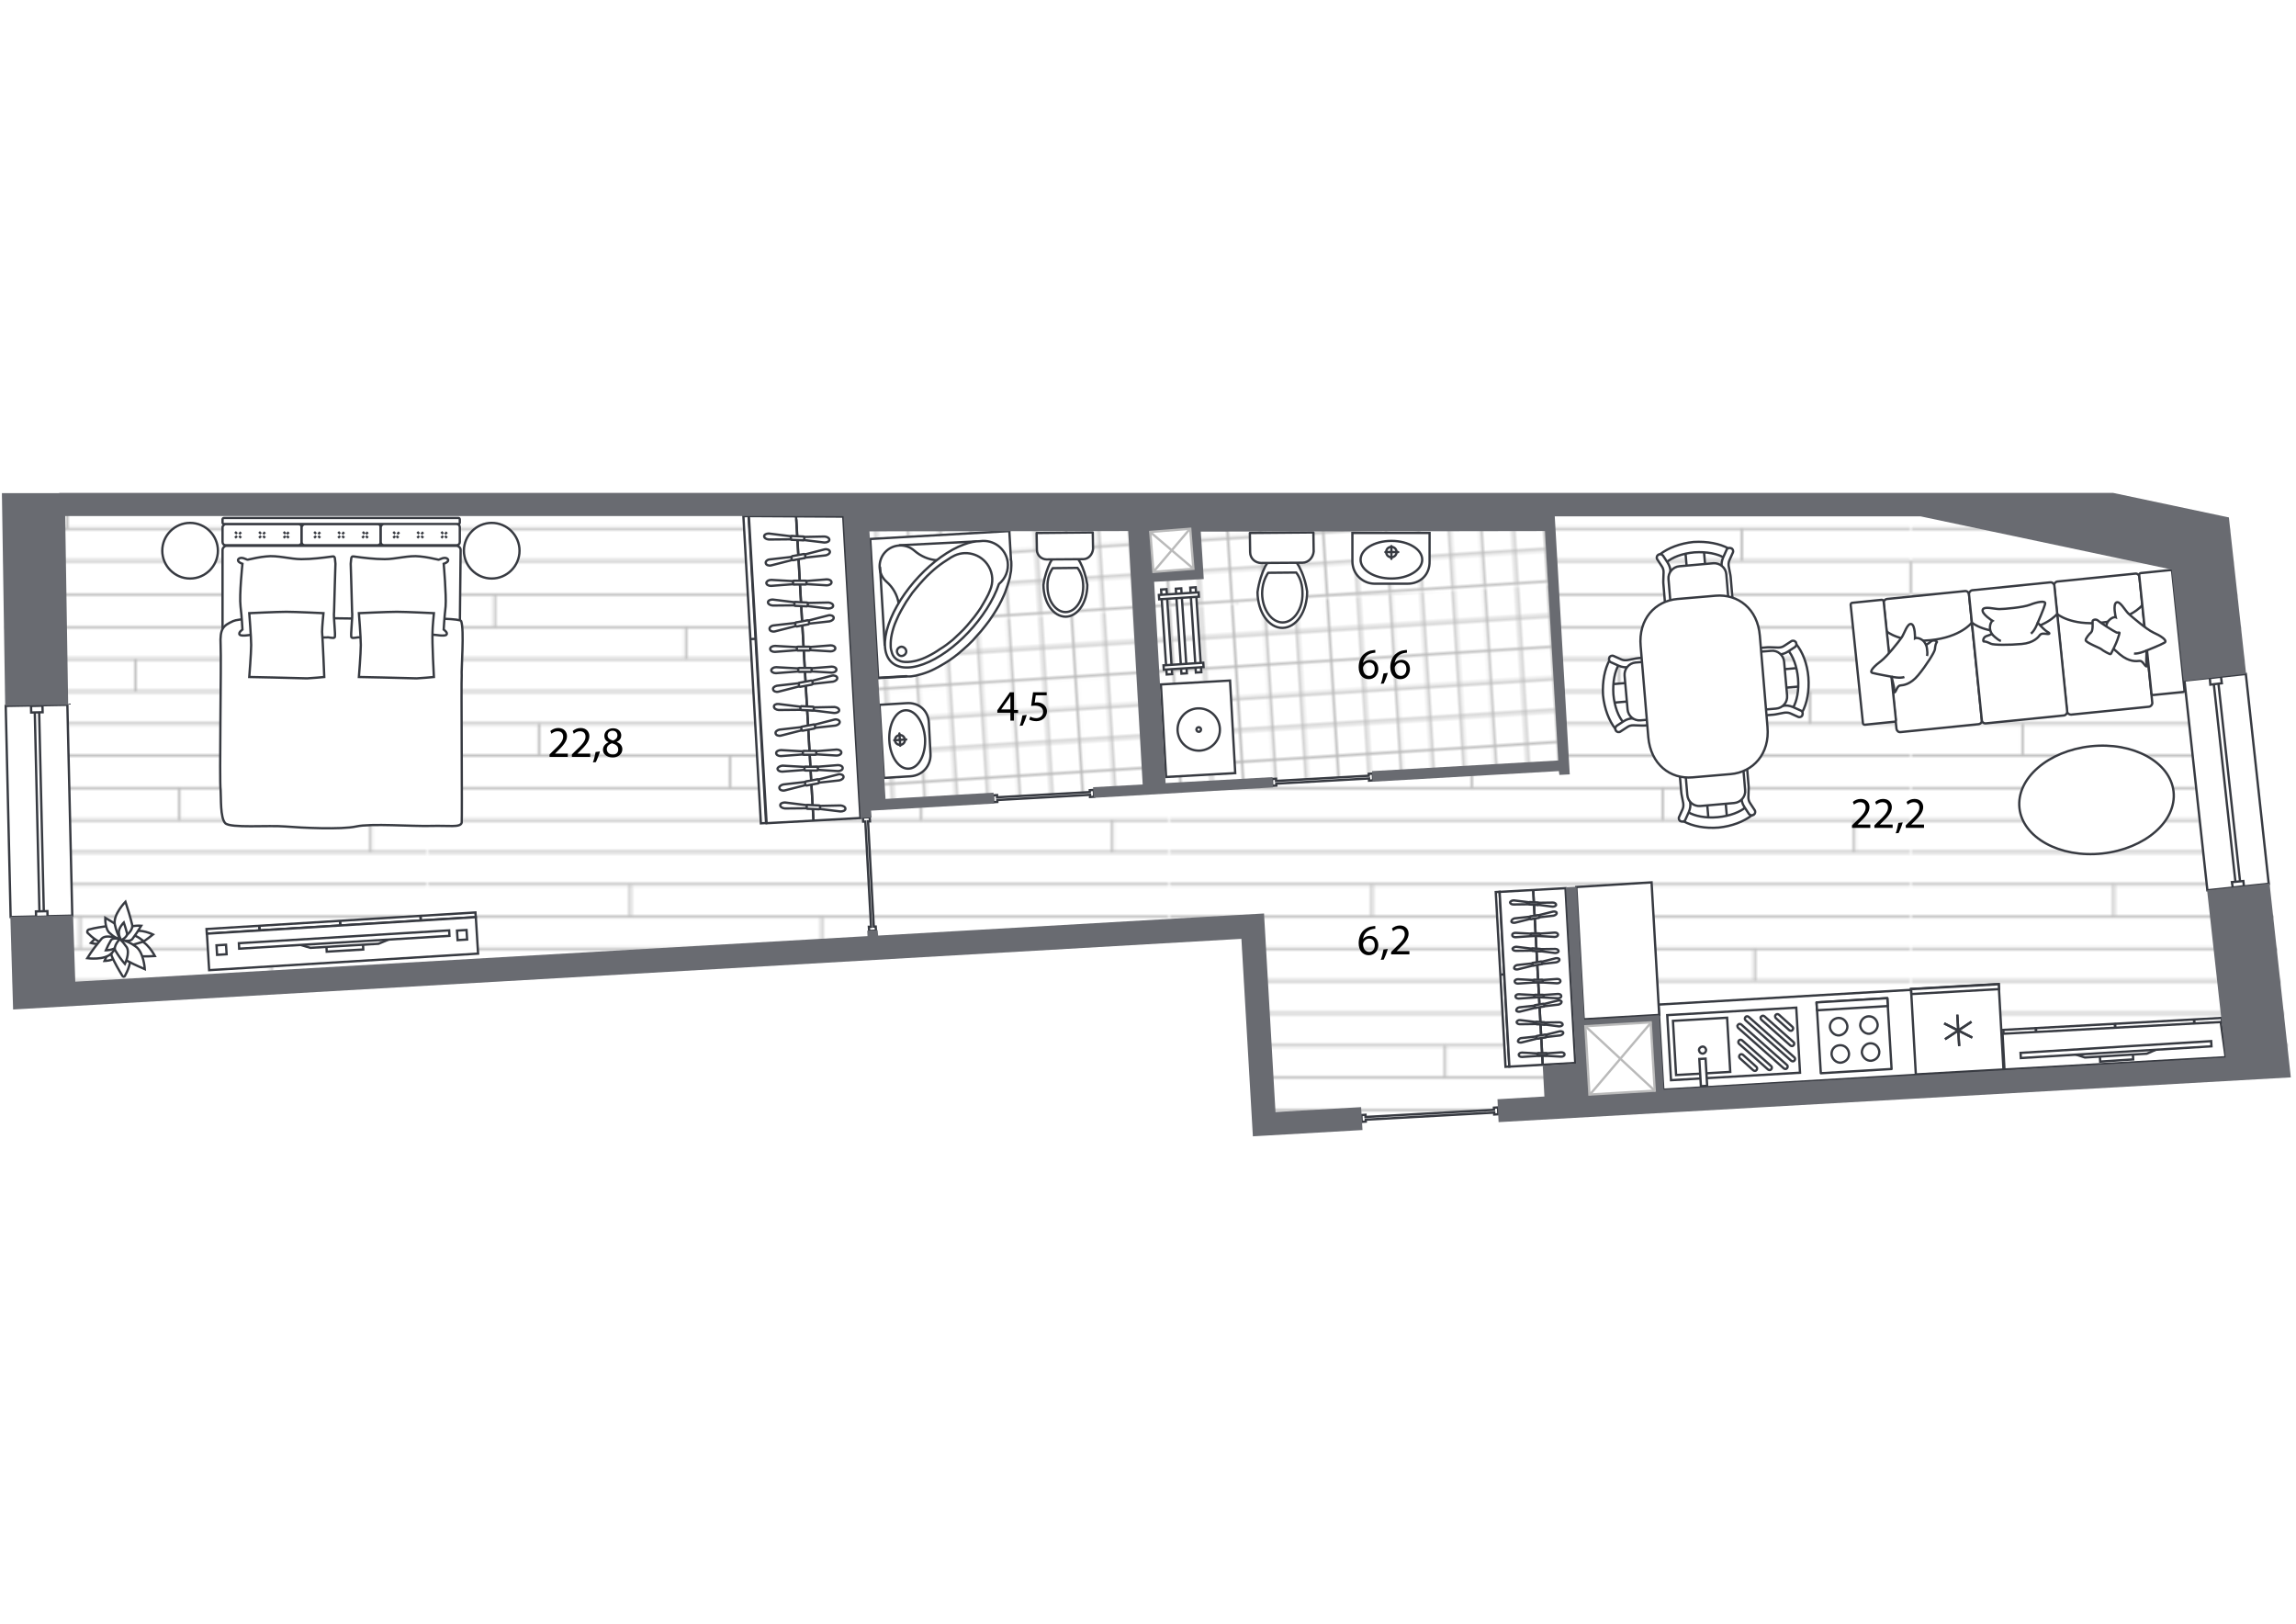 <?xml version="1.0" encoding="utf-8"?>
<!-- Generator: Adobe Illustrator 26.3.1, SVG Export Plug-In . SVG Version: 6.00 Build 0)  -->
<svg version="1.1" id="Слой_1" xmlns="http://www.w3.org/2000/svg" xmlns:xlink="http://www.w3.org/1999/xlink" x="0px" y="0px"
	 viewBox="0 0 841.9 595.3" style="enable-background:new 0 0 841.9 595.3;" xml:space="preserve">
<style type="text/css">
	.st0{fill:none;}
	.st1{fill:none;stroke:#BABABA;stroke-width:0.85;stroke-miterlimit:10;}
	.st2{fill:#FFFFFF;}
	.st3{fill:url(#SVGID_00000124157243844947306180000011458267870888751785_);}
	.st4{fill:url(#SVGID_00000007394668003061006450000010708339434737125539_);}
	.st5{fill:#FFFFFF;stroke:#373A41;stroke-width:0.85;stroke-miterlimit:10;}
	.st6{fill:#FFFFFF;stroke:#373A41;stroke-width:0.85;stroke-miterlimit:10;}
	.st7{fill:#FFFFFF;stroke:#373A41;stroke-width:0.85;stroke-miterlimit:10;}
	.st8{fill:none;stroke:#373A41;stroke-width:0.85;stroke-miterlimit:10;}
	.st9{fill:#FFFFFF;stroke:#373A41;stroke-width:0.85;stroke-miterlimit:10;}
	.st10{fill:#FFFFFF;stroke:#373A41;stroke-width:0.85;stroke-miterlimit:9.999;}
	.st11{fill:#FFFFFF;stroke:#373A41;stroke-width:0.85;stroke-miterlimit:10;}
	.st12{fill:none;stroke:#373A41;stroke-width:0.85;stroke-linecap:round;stroke-miterlimit:10;}
	.st13{fill:#FFFFFF;stroke:#373A41;stroke-width:0.85;stroke-linecap:round;stroke-linejoin:round;stroke-miterlimit:10;}
	.st14{fill:#FFFFFF;stroke:#373A41;stroke-width:0.85;stroke-miterlimit:10;}
	.st15{fill:none;stroke:#373A41;stroke-width:0.85;stroke-linecap:round;stroke-linejoin:round;stroke-miterlimit:10;}
	.st16{fill:#FFFFFF;stroke:#373A41;stroke-width:0.85;stroke-linecap:round;stroke-linejoin:round;stroke-miterlimit:10;}
	.st17{fill:#696B71;}
	.st18{fill:#FFFFFF;stroke:#BABABA;stroke-width:0.85;stroke-miterlimit:10;}
	.st19{fill:#FFFFFF;stroke:#BABABA;stroke-width:0.85;stroke-miterlimit:10;}
</style>
<pattern  y="595.3" width="271.8" height="271.8" patternUnits="userSpaceOnUse" id="New_Pattern_Swatch_6" viewBox="0 -271.8 271.8 271.8" style="overflow:visible;">
	<g>
		<rect y="-271.8" class="st0" width="271.8" height="271.8"/>
		<g>
			<rect y="-271.8" class="st0" width="271.8" height="271.8"/>
			<line class="st1" x1="0" y1="-259.9" x2="271.4" y2="-259.9"/>
			<line class="st1" x1="0" y1="-248.1" x2="271.4" y2="-248.1"/>
			<line class="st1" x1="0" y1="-236.4" x2="271.4" y2="-236.4"/>
			<line class="st1" x1="0" y1="-224.6" x2="271.4" y2="-224.6"/>
			<line class="st1" x1="0" y1="-212.7" x2="271.4" y2="-212.7"/>
			<line class="st1" x1="0" y1="-201" x2="271.4" y2="-201"/>
			<line class="st1" x1="0" y1="-189.2" x2="271.4" y2="-189.2"/>
			<line class="st1" x1="0" y1="-177.3" x2="271.4" y2="-177.3"/>
			<line class="st1" x1="0" y1="-165.6" x2="271.4" y2="-165.6"/>
			<line class="st1" x1="0" y1="-153.8" x2="271.4" y2="-153.8"/>
			<line class="st1" x1="0" y1="-141.9" x2="271.4" y2="-141.9"/>
			<line class="st1" x1="0" y1="-130.1" x2="271.4" y2="-130.1"/>
			<line class="st1" x1="0" y1="-118.4" x2="271.4" y2="-118.4"/>
			<line class="st1" x1="0" y1="-106.5" x2="271.4" y2="-106.5"/>
			<line class="st1" x1="0" y1="-94.7" x2="271.4" y2="-94.7"/>
			<line class="st1" x1="0" y1="-83" x2="271.4" y2="-83"/>
			<line class="st1" x1="0" y1="-71.2" x2="271.4" y2="-71.2"/>
			<line class="st1" x1="0" y1="-59.3" x2="271.4" y2="-59.3"/>
			<line class="st1" x1="0" y1="-47.6" x2="271.4" y2="-47.6"/>
			<line class="st1" x1="0" y1="-35.8" x2="271.4" y2="-35.8"/>
			<line class="st1" x1="0" y1="-23.9" x2="271.4" y2="-23.9"/>
			<line class="st1" x1="0" y1="-12.2" x2="271.4" y2="-12.2"/>
			<line class="st1" x1="0" y1="-0.4" x2="271.4" y2="-0.4"/>
			<g>
				<line class="st1" x1="24.2" y1="-12.2" x2="24.2" y2="-0.4"/>
				<line class="st1" x1="94.3" y1="-23.9" x2="94.3" y2="-12.2"/>
				<line class="st1" x1="164.4" y1="-35.8" x2="164.4" y2="-23.9"/>
				<line class="st1" x1="234.5" y1="-47.6" x2="234.5" y2="-35.8"/>
			</g>
			<g>
				<line class="st1" x1="40.4" y1="-59.3" x2="40.4" y2="-47.6"/>
				<line class="st1" x1="110.5" y1="-71.2" x2="110.5" y2="-59.3"/>
				<line class="st1" x1="180.6" y1="-83" x2="180.6" y2="-71.2"/>
				<line class="st1" x1="250.7" y1="-94.7" x2="250.7" y2="-83"/>
			</g>
			<g>
				<line class="st1" x1="73.9" y1="-118.4" x2="73.9" y2="-106.5"/>
				<line class="st1" x1="144.1" y1="-130.1" x2="144.1" y2="-118.4"/>
				<line class="st1" x1="214.2" y1="-141.9" x2="214.2" y2="-130.1"/>
			</g>
			<g>
				<line class="st1" x1="30.5" y1="-165.6" x2="30.5" y2="-153.8"/>
				<line class="st1" x1="100.7" y1="-177.3" x2="100.7" y2="-165.6"/>
				<line class="st1" x1="170.8" y1="-189.2" x2="170.8" y2="-177.3"/>
				<line class="st1" x1="241" y1="-201" x2="241" y2="-189.2"/>
			</g>
			<g>
				<line class="st1" x1="69.3" y1="-236.4" x2="69.3" y2="-224.6"/>
				<line class="st1" x1="139.4" y1="-248.1" x2="139.4" y2="-236.4"/>
				<line class="st1" x1="209.5" y1="-259.9" x2="209.5" y2="-248.1"/>
				<line class="st1" x1="271.4" y1="-271.8" x2="271.4" y2="-259.9"/>
			</g>
		</g>
	</g>
</pattern>
<pattern  y="595.3" width="174.5" height="174.6" patternUnits="userSpaceOnUse" id="SVGID_1_" viewBox="0 -174.6 174.5 174.6" style="overflow:visible;">
	<g>
		<rect x="0" y="-174.6" class="st0" width="174.5" height="174.6"/>
		<g>
			<rect x="0" y="-174.6" class="st0" width="174.5" height="174.6"/>
			<rect x="0" y="-174.6" class="st2" width="174.5" height="174.6"/>
			<g>
				<g>
					<g>
						<line class="st1" x1="0.4" y1="0" x2="0.4" y2="-174.2"/>
						<line class="st1" x1="12" y1="0" x2="12" y2="-174.2"/>
						<line class="st1" x1="23.5" y1="0" x2="23.5" y2="-174.2"/>
						<line class="st1" x1="35.3" y1="0" x2="35.3" y2="-174.2"/>
						<line class="st1" x1="46.8" y1="0" x2="46.8" y2="-174.2"/>
						<line class="st1" x1="58.4" y1="0" x2="58.4" y2="-174.2"/>
						<line class="st1" x1="69.9" y1="0" x2="69.9" y2="-174.2"/>
						<line class="st1" x1="81.7" y1="0" x2="81.7" y2="-174.2"/>
						<line class="st1" x1="93.2" y1="0" x2="93.2" y2="-174.2"/>
						<line class="st1" x1="104.8" y1="0" x2="104.8" y2="-174.2"/>
						<line class="st1" x1="116.3" y1="0" x2="116.3" y2="-174.2"/>
						<line class="st1" x1="128.1" y1="0" x2="128.1" y2="-174.2"/>
						<line class="st1" x1="139.6" y1="0" x2="139.6" y2="-174.2"/>
						<line class="st1" x1="151.2" y1="0" x2="151.2" y2="-174.2"/>
						<line class="st1" x1="162.9" y1="0" x2="162.9" y2="-174.2"/>
					</g>
					<g>
						<line class="st1" x1="0.4" y1="-174.2" x2="174.5" y2="-174.2"/>
						<line class="st1" x1="0.4" y1="-162.4" x2="174.5" y2="-162.4"/>
						<line class="st1" x1="0.4" y1="-150.9" x2="174.5" y2="-150.9"/>
						<line class="st1" x1="0.4" y1="-139.3" x2="174.5" y2="-139.3"/>
						<line class="st1" x1="0.4" y1="-127.6" x2="174.5" y2="-127.6"/>
						<line class="st1" x1="0.4" y1="-116" x2="174.5" y2="-116"/>
						<line class="st1" x1="0.4" y1="-104.5" x2="174.5" y2="-104.5"/>
						<line class="st1" x1="0.4" y1="-92.9" x2="174.5" y2="-92.9"/>
						<line class="st1" x1="0.4" y1="-81.2" x2="174.5" y2="-81.2"/>
						<line class="st1" x1="0.4" y1="-69.6" x2="174.5" y2="-69.6"/>
						<line class="st1" x1="0.4" y1="-58.1" x2="174.5" y2="-58.1"/>
						<line class="st1" x1="0.4" y1="-46.5" x2="174.5" y2="-46.5"/>
						<line class="st1" x1="0.4" y1="-34.8" x2="174.5" y2="-34.8"/>
						<line class="st1" x1="0.4" y1="-23.2" x2="174.5" y2="-23.2"/>
						<line class="st1" x1="0.4" y1="-11.7" x2="174.5" y2="-11.7"/>
					</g>
				</g>
			</g>
		</g>
	</g>
</pattern>
<g id="Текстуры">
	
		<pattern  id="SVGID_00000039851389859173196110000016564502341420642963_" xlink:href="#New_Pattern_Swatch_6" patternTransform="matrix(1 0 0 -1 157.2 -17411.168)">
	</pattern>
	<polygon style="fill:url(#SVGID_00000039851389859173196110000016564502341420642963_);" points="0.8,181 774.9,180.9 817.3,189.9 
		839.9,390.9 459.4,412.3 455.3,344.1 4.9,370 3.9,336.2 2,258.6 	"/>
	
		<pattern  id="SVGID_00000042706075260216580350000007150343286814972558_" xlink:href="#SVGID_1_" patternTransform="matrix(0.998 -6.258300e-02 -6.258300e-02 -0.998 47.123 -17041.519)">
	</pattern>
	<polygon style="fill:url(#SVGID_00000042706075260216580350000007150343286814972558_);" points="573.4,280.1 321.5,295.9 
		314.8,189.6 566.1,188.1 	"/>
</g>
<g id="Мебель">
	<g>
		<path class="st5" d="M43.4,348.2c0,0-2.5-0.7-3.2,0.4c-0.7,1.2-1.4,2.5-1.9,3.7c0,0,3,0,4-1.4C42.7,349.9,43,349,43.4,348.2
			L43.4,348.2z M39.5,343.6c0,0-2.1-1.4-3.2-0.7c-1.1,0.9-2.1,1.8-3,2.8c0,0,2.8,0.9,4.2-0.2C38.3,345,39,344.3,39.5,343.6z
			 M45,344.7c0,0,3.2,3.2,5.1,2.1c2.1-1.2,4-2.6,6-4.2c0,0-4.7-2.3-7.4-0.9C47.3,342.4,46,343.4,45,344.7z"/>
		<path class="st5" d="M44.1,344.5c0,0,0.9,5.3,3.7,5.8c3,0.4,6,0.4,9,0.2c0,0-3-5.8-6.7-6.1C48.1,344,46,344,44.1,344.5L44.1,344.5
			z"/>
		<path class="st5" d="M44.1,343.8c-0.2,0.2-0.4,0.4-0.2,0.5l0,0c0.5,0.9,1.8,2.6,3.2,2.5c1.6-0.4,3.3-0.9,4.9-1.4
			c0.2-0.2,0.4-0.4,0.4-0.5c0-0.2,0-0.2-0.2-0.2c-1.1-0.9-3.2-2.3-4.9-1.9C46.2,342.9,45.2,343.3,44.1,343.8L44.1,343.8z"/>
		<path class="st5" d="M44.3,344.5c0.4-0.2,0.5-0.5,0.4-0.9l0,0c-0.7-1.4-2.3-4.4-4.6-4.2c-2.6,0.4-5.1,0.7-7.6,1.4
			c-0.4,0.2-0.5,0.5-0.5,0.9c0,0.2,0,0.2,0.2,0.4c1.4,1.4,4.4,4,7,3.9C40.9,345.5,42.7,345.2,44.3,344.5L44.3,344.5z"/>
		<path class="st5" d="M44.5,344.8c-0.2-0.2-0.5-0.2-0.7,0l0,0c-1.1,0.9-3.7,3.5-2.8,5.8c1.1,2.5,2.5,4.9,3.9,7.2
			c0.2,0.2,0.4,0.4,0.7,0.2l0.2-0.2c0.9-1.6,2.8-5.6,1.6-8.3C46.6,347.6,45.7,346.2,44.5,344.8z M43.9,344.3c0,0,1.2-3.3-0.2-4.6
			c-1.6-1.2-3.3-2.1-5.1-3.2c0,0-0.2,4.4,1.9,5.8C41.5,343.3,42.7,344,43.9,344.3z M43.9,344.3c0,0,3.3,1.4,4.6,0
			c1.2-1.6,2.3-3.2,3.3-4.9c0,0-4.4-0.4-6,1.6C45,341.8,44.5,343.1,43.9,344.3z"/>
		<path class="st5" d="M44.1,344.5c0,0,4.7-2.5,4.4-5.3c-0.7-3-1.6-5.8-2.5-8.6c0,0-4.6,4.7-3.9,8.3
			C42.5,340.8,43.2,342.7,44.1,344.5z"/>
		<path class="st5" d="M44.1,344.5c0,0-4.9-2.3-6.8-0.4c-1.9,2.3-3.7,4.6-5.3,7.2c0,0,6.5,0.9,9-1.9C42.3,348,43.4,346.2,44.1,344.5
			z M44.5,344.7c0,0,2.3-1.2,2.1-2.5c-0.4-1.4-0.7-2.6-1.2-4c0,0-2.1,2.1-1.8,3.9C43.6,342.9,43.9,343.8,44.5,344.7L44.5,344.7z"/>
		<path class="st5" d="M43.9,344.3c0,0-2.5-0.7-3.2,0.4c-0.7,1.2-1.4,2.5-1.9,3.7c0,0,3,0,4-1.4C43.2,346.1,43.6,345.2,43.9,344.3
			L43.9,344.3z M44.1,344.5c0,0-1.4,5.3,0.9,6.8c2.6,1.6,5.3,2.8,8.1,4c0,0-0.4-6.5-3.5-8.4C48,345.7,46,344.8,44.1,344.5z"/>
		<path class="st5" d="M43.9,344.3c0,0-2.5,2.6-1.6,4.2c1.1,1.8,2.1,3.3,3.5,4.9c0,0,1.9-3.9,0.7-6.1
			C45.7,346.2,45,345.2,43.9,344.3L43.9,344.3z"/>
	</g>
	<g>
		<g>
			<path class="st5" d="M168.6,231.1h-87v-29.5c0-0.7,0.7-1.5,1.5-1.5l0,0h84.3c0.7,0,1.5,0.7,1.5,1.5L168.6,231.1z"/>
			<path class="st5" d="M169.1,227.7c-0.7-1.7-35.1-0.7-44.6-1c-9.5-0.2-35.3-0.7-39,1c-3.7,1.7-4.9,2.7-4.6,8.8s-0.5,50.2,0,53.1
				c0.2,2.9-0.2,10.2,1.7,12.2c1.9,1.9,15.8,0.7,21.9,1.2s20.7,1.2,26.1,0s20.7,0,27.5-0.2c6.6-0.2,10.7,0.7,11.2-1.2
				c0.2-1.9-0.2-51.9,0-53.9C169.1,245.7,170.3,230.9,169.1,227.7L169.1,227.7z"/>
			<path class="st5" d="M87.4,205c-0.7,1,1.5,1.7,1.5,1.7s-1.2,11.5-0.7,15.6s0.7,8.5,0.7,8.5s-1.7,1.2-1,1.9s3.9,0,4.9,0
				s26.3,1.2,27,1s2.4,0.5,2.9,0s-0.5-7.3-0.2-9.5c0-2.2,0.5-16.3,0.5-17.5c-0.2-1.5,0-2.9-1-2.7c-3.7,0.5-7.6,1-11.5,1
				c-4.1,0-8.8-1.5-12.9-1c-2.2,0.2-4.6,0.7-6.8,1.2C90.6,205.3,88.4,203.8,87.4,205L87.4,205z M164.2,205c0.7,1-1.5,1.7-1.5,1.7
				s1,11.5,0.7,15.6c-0.5,4.4-0.7,8.5-0.7,8.5s1.7,1.2,1,1.9s-3.9,0-4.9,0s-26.3,1.2-27,1s-2.4,0.5-2.9,0s0.5-7.3,0.2-9.5
				c0-2.2-0.5-16.3-0.5-17.5c0.2-1.5,0-2.9,1-2.7c3.7,0.5,7.6,1,11.5,1c4.1,0,8.8-1.5,12.9-1c2.2,0.2,4.6,0.7,6.8,1.2
				C161,205.3,163.2,203.8,164.2,205z"/>
			<path class="st5" d="M118.9,248.2c0,0-5.4,0.5-6.3,0.5c-5.8-0.2-21.2-0.5-21.2-0.5s0.7-8.8,0.7-11.7s-0.7-11.7-0.7-11.7
				s10.2-0.5,13.6-0.5s13.6,0.5,13.6,0.5s-0.5,5.1-0.5,6.8C118.4,235.5,118.9,248.2,118.9,248.2z M159.1,248.2c0,0-5.4,0.5-6.3,0.5
				c-5.8-0.2-21.2-0.5-21.2-0.5s0.7-8.8,0.7-11.7s-0.7-11.7-0.7-11.7s10.5-0.5,13.9-0.5s13.6,0.5,13.6,0.5s-0.5,5.1-0.5,6.8
				C158.4,235.5,159.1,248.2,159.1,248.2z M82.8,192.1h26.6c0.7,0,1.2,0.5,1.2,1.2l0,0v5.4c0,0.7-0.5,1.2-1.2,1.2l0,0H82.8
				c-0.7,0-1.2-0.5-1.2-1.2l0,0v-5.4C81.6,192.8,82.3,192.1,82.8,192.1L82.8,192.1z"/>
			<path class="st5" d="M111.8,192.1h26.6c0.7,0,1.2,0.5,1.2,1.2l0,0v5.4c0,0.7-0.5,1.2-1.2,1.2l0,0h-26.6c-0.7,0-1.2-0.5-1.2-1.2
				v-5.4C110.6,192.8,111.3,192.1,111.8,192.1L111.8,192.1z"/>
			<path class="st5" d="M140.8,192.1h26.6c0.7,0,1.2,0.5,1.2,1.2v5.4c0,0.7-0.5,1.2-1.2,1.2l0,0h-26.6c-0.7,0-1.2-0.5-1.2-1.2l0,0
				v-5.4C139.6,192.8,140.1,192.1,140.8,192.1z M82.1,189.9h86c0.2,0,0.5,0.2,0.5,0.5l0,0v1.2c0,0.2-0.2,0.5-0.5,0.5l0,0h-86
				c-0.2,0-0.5-0.2-0.5-0.5l0,0v-1.2C81.6,190.2,81.8,189.9,82.1,189.9L82.1,189.9z M87.7,195.8l0.7-0.7 M86.2,197.2l0.7-0.7
				 M87.7,196.5l0.7,0.7 M86.2,195l0.7,0.7 M96.5,195.8l0.7-0.7 M95,197.2l0.7-0.7 M96.5,196.5l0.7,0.7 M95,195l0.7,0.7
				 M105.2,195.8l0.7-0.7 M104,197.2l0.7-0.7 M105.2,196.5l0.7,0.7 M104,195l0.7,0.7 M116.7,195.8l0.7-0.7 M115.2,197.2l0.7-0.7
				 M116.7,196.5l0.7,0.7 M115.2,195l0.7,0.7 M125.5,195.8l0.7-0.7 M124,197.2l0.7-0.7 M125.5,196.5l0.7,0.7 M124,195l0.7,0.7
				 M134.2,195.8l0.7-0.7 M132.8,197.2l0.7-0.7 M134.2,196.5l0.7,0.7 M133,195l0.7,0.7 M145.7,195.8l0.7-0.7 M144.2,197.2l0.7-0.7
				 M145.4,196.5l0.7,0.7 M144.2,195l0.7,0.7 M154.5,195.8l0.7-0.7 M153,197.2l0.7-0.7 M154.5,196.5l0.7,0.7 M153,195l0.7,0.7
				 M163.2,195.8l0.7-0.7 M161.8,197.2l0.7-0.7 M163.2,196.5l0.7,0.7 M161.8,195l0.7,0.7 M79.9,201.9c0-5.6-4.6-10.2-10.2-10.2
				s-10.2,4.6-10.2,10.2c0,5.6,4.6,10.2,10.2,10.2l0,0C75.3,212.1,79.9,207.5,79.9,201.9L79.9,201.9z M170.1,201.9
				c0-5.6,4.6-10.2,10.2-10.2s10.2,4.6,10.2,10.2c0,5.6-4.6,10.2-10.2,10.2l0,0l0,0C174.7,212.1,170.1,207.5,170.1,201.9
				L170.1,201.9z"/>
		</g>
	</g>
	<g>
		<g>
			
				<rect x="437.4" y="215.3" transform="matrix(0.998 -6.595493e-02 6.595493e-02 0.998 -14.277 29.415)" class="st6" width="2" height="31.2"/>
			
				<rect x="432.1" y="215.7" transform="matrix(0.998 -6.595493e-02 6.595493e-02 0.998 -14.314 29.068)" class="st6" width="2" height="31.2"/>
			
				<rect x="426.7" y="216" transform="matrix(0.998 -6.595527e-02 6.595527e-02 0.998 -14.345 28.713)" class="st6" width="2" height="31.2"/>
		</g>
		<g>
			
				<rect x="424.9" y="217.6" transform="matrix(0.998 -6.597780e-02 6.597780e-02 0.998 -13.466 28.993)" class="st6" width="14.6" height="1.6"/>
			
				<rect x="426.6" y="243.4" transform="matrix(0.998 -6.598236e-02 6.598236e-02 0.998 -15.166 29.165)" class="st6" width="14.6" height="1.6"/>
		</g>
	</g>
	<g>
		<g>
			<g>
				<g>
					
						<rect x="75.7" y="337.6" transform="matrix(0.998 -6.138448e-02 6.138448e-02 0.998 -20.539 8.317)" class="st7" width="98.8" height="1.7"/>
				</g>
				<g>
					
						<rect x="76.2" y="339.3" transform="matrix(0.998 -6.138448e-02 6.138448e-02 0.998 -21.002 8.362)" class="st7" width="98.8" height="13.4"/>
				</g>
				<g>
					<line class="st8" x1="124.7" y1="337.7" x2="124.8" y2="339.4"/>
				</g>
				<g>
					<line class="st8" x1="124.7" y1="337.7" x2="124.8" y2="339.4"/>
				</g>
				<g>
					<line class="st8" x1="154.2" y1="335.9" x2="154.3" y2="337.6"/>
				</g>
				<g>
					<line class="st8" x1="154.2" y1="335.9" x2="154.3" y2="337.6"/>
				</g>
				<g>
					<line class="st8" x1="95.1" y1="339.5" x2="95.2" y2="341.2"/>
				</g>
				<g>
					<line class="st8" x1="95.1" y1="339.5" x2="95.2" y2="341.2"/>
				</g>
			</g>
		</g>
		<g>
			<g>
				<path class="st5" d="M133,344.3l0.2,3.8l-13.4,0.8l-0.2-3.8"/>
				<path class="st5" d="M143.8,343.9l-5,2.1l-25,1.5l-5-1.5"/>
				<path class="st5" d="M87.7,347.8l-0.1-2l77.1-4.7l0.1,2L87.7,347.8z"/>
			</g>
		</g>
		
			<rect x="79.5" y="346.5" transform="matrix(0.998 -6.140313e-02 6.140313e-02 0.998 -21.23 5.646)" class="st7" width="3.5" height="3.5"/>
		
			<rect x="167.7" y="341.1" transform="matrix(0.998 -6.137674e-02 6.137674e-02 0.998 -20.724 11.047)" class="st7" width="3.5" height="3.5"/>
	</g>
	<g>
		<g>
			<g>
				
					<rect x="275.9" y="189.2" transform="matrix(0.998 -5.689428e-02 5.689428e-02 0.998 -13.525 16.149)" class="st9" width="1.9" height="112.8"/>
			</g>
			<g>
				<polygon class="st5" points="281.1,301.8 315.5,299.9 309.2,189.4 274.6,189.2 				"/>
			</g>
			<g>
				<line class="st8" x1="275.3" y1="234.3" x2="277.2" y2="234.2"/>
			</g>
			<g>
				<line class="st8" x1="298.3" y1="300.9" x2="292" y2="190.4"/>
			</g>
			<g>
				<line class="st8" x1="298.3" y1="300.9" x2="291.9" y2="189.5"/>
			</g>
			<g>
				<path class="st5" d="M284.2,236.8l10.5,0.6l9.9-0.8c1,0,1.7,0.5,1.7,1.1s-0.8,1.1-1.7,1.1l-10-0.6l-10.5,0.8
					c-1,0-1.7-0.5-1.7-1.1S283.2,236.8,284.2,236.8z"/>
			</g>
			<g>
				<path class="st5" d="M292.5,237.1h4.3c0.2,0,0.3,0.1,0.3,0.3v0.8c0,0.2-0.1,0.3-0.3,0.3h-4.3c-0.2,0-0.3-0.1-0.3-0.3v-0.8
					C292.2,237.2,292.4,237.1,292.5,237.1z"/>
			</g>
			<g>
				<path class="st5" d="M283.6,229.3l10.5-1.2l9.7-2.5c0.9-0.2,1.8,0.2,1.9,0.8s-0.6,1.2-1.5,1.4l-9.9,1.1l-10.2,2.6
					c-0.9,0.2-1.8-0.2-1.9-0.8C282,230.1,282.7,229.4,283.6,229.3z"/>
			</g>
			<g>
				<path class="st5" d="M291.9,228.2l4.3-0.8c0.2,0,0.3,0.1,0.4,0.3l0.1,0.8c0,0.2-0.1,0.3-0.3,0.4l-4.3,0.8
					c-0.2,0-0.3-0.1-0.4-0.3l-0.1-0.8C291.6,228.3,291.7,228.2,291.9,228.2z"/>
			</g>
			<g>
				<path class="st5" d="M283.3,219.8l10.5,1.3l10-0.2c1,0.1,1.7,0.6,1.7,1.2c0,0.6-0.8,1-1.8,1l-9.9-1.2l-10.5,0.1
					c-1-0.1-1.7-0.6-1.7-1.2C281.6,220.2,282.4,219.8,283.3,219.8z"/>
			</g>
			<g>
				<path class="st5" d="M291.6,220.7l4.3,0.2c0.2,0,0.3,0.2,0.3,0.3v0.8c0,0.2-0.2,0.3-0.3,0.3l-4.3-0.2c-0.2,0-0.3-0.2-0.3-0.3
					V221C291.3,220.8,291.5,220.7,291.6,220.7z"/>
			</g>
			<g>
				<path class="st5" d="M282.8,212.6l10.5,0.6l9.9-0.8c1,0,1.7,0.5,1.7,1.1s-0.8,1.1-1.7,1.1l-10-0.6l-10.5,0.8
					c-1,0-1.7-0.5-1.7-1.1C281.1,213.1,281.8,212.6,282.8,212.6z"/>
			</g>
			<g>
				<path class="st5" d="M291.1,212.9h4.3c0.2,0,0.3,0.1,0.3,0.3v0.8c0,0.2-0.1,0.3-0.3,0.3h-4.3c-0.2,0-0.3-0.1-0.3-0.3v-0.8
					C290.8,213,291,212.9,291.1,212.9z"/>
			</g>
			<g>
				<path class="st5" d="M282.2,205.1l10.5-1.2l9.7-2.5c0.9-0.2,1.8,0.2,1.9,0.8s-0.6,1.2-1.5,1.4l-9.9,1.1l-10.2,2.6
					c-0.9,0.2-1.8-0.2-1.9-0.8C280.6,205.9,281.3,205.2,282.2,205.1z"/>
			</g>
			<g>
				<path class="st5" d="M290.5,203.9l4.3-0.8c0.2,0,0.3,0.1,0.4,0.3l0.1,0.8c0,0.2-0.1,0.3-0.3,0.4l-4.3,0.8
					c-0.2,0-0.3-0.1-0.4-0.3l-0.1-0.8C290.2,204.1,290.4,204,290.5,203.9z"/>
			</g>
			<g>
				<path class="st5" d="M281.9,195.6l10.5,1.3l10-0.2c1,0.1,1.7,0.6,1.7,1.2c0,0.6-0.8,1-1.8,1l-9.9-1.2l-10.5,0.1
					c-1-0.1-1.7-0.6-1.7-1.2C280.2,196,281,195.6,281.9,195.6z"/>
			</g>
			<g>
				<path class="st5" d="M290.3,196.5l4.3,0.2c0.2,0,0.3,0.2,0.3,0.3v0.8c0,0.2-0.2,0.3-0.3,0.3l-4.3-0.2c-0.2,0-0.3-0.2-0.3-0.3
					v-0.8C289.9,196.6,290.1,196.5,290.3,196.5z"/>
			</g>
			<g>
				<path class="st5" d="M284.9,251.4l10.5-1.2l9.7-2.5c0.9-0.2,1.8,0.2,1.9,0.8s-0.6,1.2-1.5,1.4l-9.9,1.1l-10.2,2.6
					c-0.9,0.2-1.8-0.2-1.9-0.8C283.3,252.2,283.9,251.6,284.9,251.4z"/>
			</g>
			<g>
				<path class="st5" d="M293.2,250.3l4.3-0.8c0.2,0,0.3,0.1,0.4,0.3l0.1,0.8c0,0.2-0.1,0.3-0.3,0.4l-4.3,0.8
					c-0.2,0-0.3-0.1-0.4-0.3l-0.1-0.8C292.9,250.5,293,250.3,293.2,250.3z"/>
			</g>
			<g>
				<path class="st5" d="M286.4,275l10.5,0.6l9.9-0.8c1,0,1.7,0.5,1.7,1.1s-0.8,1.1-1.7,1.1l-10-0.6l-10.5,0.8c-1,0-1.7-0.5-1.7-1.1
					S285.4,275,286.4,275z"/>
			</g>
			<g>
				<path class="st5" d="M294.7,275.3h4.3c0.2,0,0.3,0.1,0.3,0.3v0.8c0,0.2-0.1,0.3-0.3,0.3h-4.3c-0.2,0-0.3-0.1-0.3-0.3v-0.8
					C294.4,275.4,294.5,275.3,294.7,275.3z"/>
			</g>
			<g>
				<path class="st5" d="M285.8,267.5l10.5-1.2l9.7-2.5c0.9-0.2,1.8,0.2,1.9,0.8s-0.6,1.2-1.5,1.4l-9.9,1.1l-10.2,2.6
					c-0.9,0.2-1.8-0.2-1.9-0.8C284.2,268.3,284.9,267.7,285.8,267.5z"/>
			</g>
			<g>
				<path class="st5" d="M294.1,266.4l4.3-0.8c0.2,0,0.3,0.1,0.4,0.3l0.1,0.8c0,0.2-0.1,0.3-0.3,0.4l-4.3,0.8
					c-0.2,0-0.3-0.1-0.4-0.3l-0.1-0.8C293.8,266.6,293.9,266.4,294.1,266.4z"/>
			</g>
			<g>
				<path class="st5" d="M285.5,258.1l10.5,1.3l10-0.2c1,0.1,1.7,0.6,1.7,1.2s-0.8,1-1.8,1l-9.9-1.2l-10.5,0.1
					c-1-0.1-1.7-0.6-1.7-1.2C283.7,258.4,284.6,258,285.5,258.1z"/>
			</g>
			<g>
				<path class="st5" d="M293.8,258.9l4.3,0.2c0.2,0,0.3,0.2,0.3,0.3v0.8c0,0.2-0.2,0.3-0.3,0.3l-4.3-0.2c-0.2,0-0.3-0.2-0.3-0.3
					v-0.8C293.5,259,293.6,258.9,293.8,258.9z"/>
			</g>
			<g>
				<path class="st5" d="M284.6,244.6l10.5,0.6l9.9-0.8c1,0,1.7,0.5,1.7,1.1s-0.8,1.1-1.7,1.1l-10-0.6l-10.5,0.8
					c-1,0-1.7-0.5-1.7-1.1C282.9,245.1,283.7,244.6,284.6,244.6z"/>
			</g>
			<g>
				<path class="st5" d="M293,244.9h4.3c0.2,0,0.3,0.1,0.3,0.3v0.8c0,0.2-0.1,0.3-0.3,0.3H293c-0.2,0-0.3-0.1-0.3-0.3v-0.8
					C292.7,245,292.8,244.9,293,244.9z"/>
			</g>
			<g>
				<path class="st5" d="M287.2,287.6l10.5-1.2l9.7-2.5c0.9-0.2,1.8,0.2,1.9,0.8c0.1,0.6-0.6,1.2-1.5,1.4l-9.9,1.1l-10.2,2.6
					c-0.9,0.2-1.8-0.2-1.9-0.8C285.6,288.4,286.3,287.8,287.2,287.6z"/>
			</g>
			<g>
				<path class="st5" d="M295.5,286.5l4.3-0.8c0.2,0,0.3,0.1,0.4,0.3l0.1,0.8c0,0.2-0.1,0.3-0.3,0.4l-4.3,0.8
					c-0.2,0-0.3-0.1-0.4-0.3l-0.1-0.8C295.2,286.7,295.3,286.5,295.5,286.5z"/>
			</g>
			<g>
				<path class="st5" d="M287.8,294.2l10.5,1.3l10-0.2c1,0.1,1.7,0.6,1.7,1.2s-0.8,1-1.8,1l-9.9-1.2l-10.5,0.1
					c-1-0.1-1.7-0.6-1.7-1.2C286.1,294.6,286.9,294.2,287.8,294.2z"/>
			</g>
			<g>
				<path class="st5" d="M296.1,295.1l4.3,0.2c0.2,0,0.3,0.2,0.3,0.3v0.8c0,0.2-0.2,0.3-0.3,0.3l-4.3-0.2c-0.2,0-0.3-0.2-0.3-0.3
					v-0.8C295.8,295.2,296,295,296.1,295.1z"/>
			</g>
			<g>
				<path class="st5" d="M286.9,280.7l10.5,0.6l9.9-0.8c1,0,1.7,0.5,1.7,1.1s-0.8,1.1-1.7,1.1l-10-0.6l-10.5,0.8
					c-1,0-1.7-0.5-1.7-1.1C285.2,281.3,286,280.8,286.9,280.7z"/>
			</g>
			<g>
				<path class="st5" d="M295.3,281.1h4.3c0.2,0,0.3,0.1,0.3,0.3v0.8c0,0.2-0.1,0.3-0.3,0.3h-4.3c-0.2,0-0.3-0.1-0.3-0.3v-0.8
					C295,281.2,295.1,281.1,295.3,281.1z"/>
			</g>
		</g>
		<g>
			<g>
				
					<rect x="550.5" y="327.1" transform="matrix(0.998 -5.571845e-02 5.571845e-02 0.998 -19.157 31.269)" class="st10" width="1.4" height="64.2"/>
			</g>
			<g>
				
					<rect x="551.9" y="326.4" transform="matrix(0.998 -5.572441e-02 5.572441e-02 0.998 -19.1 31.984)" class="st10" width="24.2" height="64.2"/>
			</g>
			<g>
				<line class="st8" x1="550.4" y1="357.3" x2="551.8" y2="357.2"/>
			</g>
			<g>
				<line class="st8" x1="565.7" y1="390.6" x2="562.2" y2="326.4"/>
			</g>
			<g>
				<line class="st8" x1="565.7" y1="390.6" x2="562.2" y2="326.4"/>
			</g>
			<g>
				<path class="st5" d="M556.6,359l7.4,0.4l7-0.5c0.7,0,1.2,0.3,1.2,0.8c0,0.4-0.5,0.8-1.2,0.8l-7-0.4l-7.4,0.5
					c-0.7,0-1.2-0.3-1.2-0.8S556,359,556.6,359z"/>
			</g>
			<g>
				<path class="st5" d="M562.5,359.2h3c0.1,0,0.2,0.1,0.2,0.2v0.5c0,0.1-0.1,0.2-0.2,0.2h-3c-0.1,0-0.2-0.1-0.2-0.2v-0.5
					C562.3,359.3,562.4,359.2,562.5,359.2z"/>
			</g>
			<g>
				<path class="st5" d="M556.3,353.8l7.4-0.8l6.8-1.7c0.7-0.1,1.3,0.1,1.3,0.5c0.1,0.4-0.4,0.8-1.1,1l-7,0.8l-7.2,1.8
					c-0.7,0.1-1.3-0.1-1.3-0.5S555.6,353.9,556.3,353.8z"/>
			</g>
			<g>
				<path class="st5" d="M562.1,353l3-0.5c0.1,0,0.2,0.1,0.3,0.2l0.1,0.5c0,0.1-0.1,0.2-0.2,0.3l-3,0.5c-0.1,0-0.2-0.1-0.3-0.2
					l-0.1-0.5C561.9,353.1,561.9,353,562.1,353z"/>
			</g>
			<g>
				<path class="st5" d="M556,347.1l7.3,0.9l7-0.1c0.7,0,1.2,0.4,1.2,0.8s-0.6,0.7-1.3,0.7l-7-0.9l-7.4,0.1c-0.7,0-1.2-0.4-1.2-0.8
					C554.8,347.4,555.4,347.1,556,347.1z"/>
			</g>
			<g>
				<path class="st5" d="M561.9,347.7l3,0.2c0.1,0,0.2,0.1,0.2,0.2v0.5c0,0.1-0.1,0.2-0.2,0.2l-3-0.2c-0.1,0-0.2-0.1-0.2-0.2v-0.5
					C561.7,347.8,561.8,347.7,561.9,347.7z"/>
			</g>
			<g>
				<path class="st5" d="M555.7,342l7.4,0.4l7-0.5c0.7,0,1.2,0.3,1.2,0.8c0,0.4-0.5,0.8-1.2,0.8l-7-0.4l-7.4,0.5
					c-0.7,0-1.2-0.3-1.2-0.8S555,342,555.7,342z"/>
			</g>
			<g>
				<path class="st5" d="M561.5,342.2h3c0.1,0,0.2,0.1,0.2,0.2v0.5c0,0.1-0.1,0.2-0.2,0.2h-3c-0.1,0-0.2-0.1-0.2-0.2v-0.5
					C561.3,342.3,561.4,342.2,561.5,342.2z"/>
			</g>
			<g>
				<path class="st5" d="M555.3,336.7l7.4-0.8l6.8-1.7c0.7-0.1,1.3,0.1,1.3,0.5c0.1,0.4-0.4,0.8-1.1,1l-7,0.8l-7.2,1.8
					c-0.7,0.1-1.3-0.1-1.3-0.5S554.6,336.9,555.3,336.7z"/>
			</g>
			<g>
				<path class="st5" d="M561.1,336l3-0.5c0.1,0,0.2,0.1,0.3,0.2l0.1,0.5c0,0.1-0.1,0.2-0.2,0.3l-3,0.5c-0.1,0-0.2-0.1-0.3-0.2
					l-0.1-0.5C560.9,336.1,561,336,561.1,336z"/>
			</g>
			<g>
				<path class="st5" d="M555.1,330.1l7.3,0.9l7-0.1c0.7,0,1.2,0.4,1.2,0.8s-0.6,0.7-1.3,0.7l-7-0.9l-7.4,0.1
					c-0.7,0-1.2-0.4-1.2-0.8C553.9,330.4,554.4,330.1,555.1,330.1z"/>
			</g>
			<g>
				<path class="st5" d="M560.9,330.7l3,0.2c0.1,0,0.2,0.1,0.2,0.2v0.5c0,0.1-0.1,0.2-0.2,0.2l-3-0.2c-0.1,0-0.2-0.1-0.2-0.2v-0.5
					C560.7,330.8,560.8,330.7,560.9,330.7z"/>
			</g>
			<g>
				<path class="st5" d="M557.1,369.3l7.4-0.8l6.8-1.7c0.7-0.1,1.3,0.1,1.3,0.5s-0.4,0.8-1.1,1l-7,0.8l-7.2,1.8
					c-0.7,0.1-1.3-0.1-1.3-0.5C556,369.9,556.5,369.4,557.1,369.3z"/>
			</g>
			<g>
				<path class="st5" d="M562.9,368.5l3-0.5c0.1,0,0.2,0.1,0.3,0.2l0.1,0.5c0,0.1-0.1,0.2-0.2,0.3l-3,0.5c-0.1,0-0.2-0.1-0.3-0.2
					l-0.1-0.5C562.7,368.7,562.8,368.6,562.9,368.5z"/>
			</g>
			<g>
				<path class="st5" d="M558.1,385.9l7.4,0.4l7-0.5c0.7,0,1.2,0.3,1.2,0.8c0,0.4-0.5,0.8-1.2,0.8l-7-0.4l-7.4,0.5
					c-0.7,0-1.2-0.3-1.2-0.8S557.5,385.9,558.1,385.9z"/>
			</g>
			<g>
				<path class="st5" d="M564,386.1h3c0.1,0,0.2,0.1,0.2,0.2v0.5c0,0.1-0.1,0.2-0.2,0.2h-3c-0.1,0-0.2-0.1-0.2-0.2v-0.5
					C563.8,386.2,563.9,386.1,564,386.1z"/>
			</g>
			<g>
				<path class="st5" d="M557.7,380.6l7.4-0.8l6.8-1.7c0.7-0.1,1.3,0.1,1.3,0.5c0.1,0.4-0.4,0.8-1.1,1l-7,0.8l-7.2,1.8
					c-0.7,0.1-1.3-0.1-1.3-0.5C556.6,381.3,557.1,380.7,557.7,380.6z"/>
			</g>
			<g>
				<path class="st5" d="M563.6,379.8l3-0.5c0.1,0,0.2,0.1,0.3,0.2l0.1,0.5c0,0.1-0.1,0.2-0.2,0.3l-3,0.5c-0.1,0-0.2-0.1-0.3-0.2
					l-0.1-0.5C563.4,379.9,563.4,379.8,563.6,379.8z"/>
			</g>
			<g>
				<path class="st5" d="M557.5,374l7.3,0.9l7-0.1c0.7,0,1.2,0.4,1.2,0.8s-0.6,0.7-1.3,0.7l-7-0.9l-7.4,0.1c-0.7,0-1.2-0.4-1.2-0.8
					C556.3,374.2,556.9,373.9,557.5,374z"/>
			</g>
			<g>
				<path class="st5" d="M563.4,374.6l3,0.2c0.1,0,0.2,0.1,0.2,0.2v0.5c0,0.1-0.1,0.2-0.2,0.2l-3-0.2c-0.1,0-0.2-0.1-0.2-0.2v-0.5
					C563.2,374.6,563.3,374.6,563.4,374.6z"/>
			</g>
			<g>
				<path class="st5" d="M556.9,364.5l7.4,0.4l7-0.5c0.7,0,1.2,0.3,1.2,0.8c0,0.4-0.5,0.8-1.2,0.8l-7-0.4l-7.4,0.5
					c-0.7,0-1.2-0.3-1.2-0.8S556.3,364.5,556.9,364.5z"/>
			</g>
			<g>
				<path class="st5" d="M562.8,364.7h3c0.1,0,0.2,0.1,0.2,0.2v0.5c0,0.1-0.1,0.2-0.2,0.2h-3c-0.1,0-0.2-0.1-0.2-0.2v-0.5
					C562.6,364.8,562.7,364.7,562.8,364.7z"/>
			</g>
		</g>
		<g>
			<g>
				<g>
					
						<rect x="734.2" y="375.2" transform="matrix(0.999 -5.467007e-02 5.467007e-02 0.999 -19.401 42.893)" class="st5" width="80.2" height="1.7"/>
				</g>
				<g>
					<polygon class="st5" points="814.3,374.7 816.1,387.6 735,392.1 734.3,379 					"/>
				</g>
				<g>
					<line class="st8" x1="775.5" y1="375.1" x2="775.6" y2="376.7"/>
				</g>
				<g>
					<line class="st8" x1="775.5" y1="375.1" x2="775.6" y2="376.7"/>
				</g>
				<g>
					<line class="st8" x1="804.5" y1="373.5" x2="804.6" y2="375.1"/>
				</g>
				<g>
					<line class="st8" x1="804.5" y1="373.5" x2="804.6" y2="375.1"/>
				</g>
				<g>
					<line class="st8" x1="746.5" y1="376.7" x2="746.6" y2="378.3"/>
				</g>
				<g>
					<line class="st8" x1="746.5" y1="376.7" x2="746.6" y2="378.3"/>
				</g>
			</g>
		</g>
		<g>
			<g>
				<path class="st5" d="M726.7,264l-4.7-46.1c-0.1-0.7-0.7-1.3-1.5-1.2l-28.6,2.9c-0.7,0.1-1.3,0.7-1.2,1.5l4.7,46.1
					c0.1,0.7,0.7,1.3,1.5,1.2l28.6-2.9C726.3,265.4,726.8,264.7,726.7,264z"/>
			</g>
			<g>
				<path class="st5" d="M691.8,231.5c0,0,5.1,4.3,16.1,3.2c11.1-1.1,15.1-6.4,15.1-6.4"/>
			</g>
			<g>
				<path class="st5" d="M690,219.9l-10.8,1.1c-0.4,0-0.6,0.4-0.6,0.7l4.5,43.4c0,0.4,0.4,0.6,0.7,0.6l10.8-1.1
					c0.4,0,0.6-0.4,0.6-0.7l-4.5-43.4C690.6,220.1,690.3,219.9,690,219.9z"/>
			</g>
			<g>
				<path class="st5" d="M693.6,248.1c0,0,0.7,2.8,0.9,3.9c0.1,1.1-0.2,2.1,0.3,1.8c0.5-0.4,0.9-2.4,2-2.5s3.7-0.3,6.6-3.8
					c2.9-3.5,6-8.4,6.1-9.5s0.3-2.2,0.7-2.5s-1.1-1.2-2.2-0.3c-1,0.9-1.8,1.2-1.8,1.2s-0.5-1.4-1.9-2.1c-1.4-0.7-2.1-0.3-2.1-0.3
					s0.1-4.7-1.3-5.2c-1.5-0.5-2.6,3.5-3.6,4.9c-1,1.5-5.4,7-7.5,8.6c-2.2,1.6-4.7,4-3.2,4.4C688,247.1,693.6,248.1,693.6,248.1z"/>
			</g>
			<g>
				<path class="st5" d="M693.6,248.1c0,0,3.1,0.7,4.7,0.1"/>
			</g>
			<g>
				<path class="st5" d="M706.3,236.3c0,0,0.7,2.8,0.3,4.2"/>
			</g>
			<g>
				<path class="st5" d="M757.9,260.8l-4.7-46.1c-0.1-0.7,0.5-1.4,1.2-1.5l28.6-2.9c0.7-0.1,1.4,0.5,1.5,1.2l4.7,46.1
					c0.1,0.7-0.5,1.4-1.2,1.5l-28.6,2.9C758.7,262,758,261.5,757.9,260.8z"/>
			</g>
			<g>
				<path class="st5" d="M785.5,221.9c0,0-4.1,5.2-15.1,6.4c-11.1,1.1-16.1-3.2-16.1-3.2"/>
			</g>
			<g>
				<path class="st5" d="M726.7,264l-4.7-46.1c-0.1-0.7,0.5-1.4,1.2-1.5l28.6-2.9c0.7-0.1,1.4,0.5,1.5,1.2l4.7,46.1
					c0.1,0.7-0.5,1.4-1.2,1.5l-28.6,2.9C727.4,265.3,726.7,264.7,726.7,264z"/>
			</g>
			<g>
				<path class="st5" d="M754.3,225.1c0,0-4.1,5.2-15.1,6.4c-11.1,1.1-16.1-3.2-16.1-3.2"/>
			</g>
			<g>
				<path class="st5" d="M785,210.1l10.8-1.1c0.4,0,0.7,0.2,0.7,0.6L801,253c0,0.4-0.2,0.7-0.6,0.7l-10.8,1.1
					c-0.4,0-0.7-0.2-0.7-0.6l-4.5-43.4C784.3,210.5,784.6,210.2,785,210.1z"/>
			</g>
			<g>
				<path class="st5" d="M787.1,238.5c0,0-0.1,2.9-0.1,4c0.1,1.1,0.6,2,0,1.8s-1.4-2.2-2.5-2c-1.1,0.1-3.7,0.5-7.2-2.4
					s-7.5-7-7.9-8.1s-0.8-2.1-1.2-2.3c-0.5-0.2,0.9-1.4,2.1-0.8c1.2,0.7,2,0.8,2,0.8s0.2-1.5,1.5-2.5s2-0.7,2-0.7s-1.1-4.6,0.2-5.4
					c1.3-0.8,3.2,2.9,4.5,4.1c1.3,1.2,6.7,5.8,9.1,6.9c2.5,1.1,5.4,2.9,4.1,3.7C792.4,236.4,787.1,238.5,787.1,238.5z"/>
			</g>
			<g>
				<path class="st5" d="M787.1,238.5c0,0-2.9,1.3-4.6,1.1"/>
			</g>
			<g>
				<path class="st5" d="M772.3,229.5c0,0-0.1,2.9,0.6,4.1"/>
			</g>
			<g>
				<path class="st5" d="M747.2,228.3c0,0,1.9,2.1,2.8,2.8c0.8,0.7,1.9,1,1.3,1.3c-0.6,0.2-2.5-0.5-3.2,0.3c-0.7,0.9-2.3,3-6.8,3.4
					S731,236.5,730,236s-2-0.9-2.5-0.8c-0.5,0.1-0.4-1.6,0.9-2c1.3-0.4,2-0.8,2-0.8s-0.9-1.2-0.7-2.8s0.9-2,0.9-2s-4-2.5-3.6-4
					s4.3-0.3,6.1-0.3s8.8-0.6,11.3-1.6s5.9-1.7,5.5-0.3C749.5,223.1,747.2,228.3,747.2,228.3z"/>
			</g>
			<g>
				<path class="st5" d="M747.2,228.3c0,0-1.1,3-2.5,4"/>
			</g>
			<g>
				<path class="st5" d="M730.4,232.5c0,0,2,2.1,3.3,2.5"/>
			</g>
			<g>
				<path class="st5" d="M776.1,231.9c-1.3-0.6-5.9-3.6-6.7-4.3c-0.8-0.8-2.1-0.4-2.1,0.2c0,0.7,0.2,3.3-0.5,4c-0.7,0.6-2.2,2.4-2,3
					c0.3,0.9,5.3,2.8,5.7,3.2s3.3,2.1,3.5,1.8s2.1-4.2,2.4-5.2c0.3-1,1-2.7,0.7-2.7C776.6,232,776.1,231.9,776.1,231.9z"/>
			</g>
		</g>
		<g>
			<g>
				<path class="st5" d="M770.9,312.9c-15.6,1.7-29.2-5.8-30.4-16.6c-1.2-10.9,10.5-21,26.1-22.7s29.2,5.8,30.4,16.6
					C798.2,301.1,786.5,311.2,770.9,312.9z"/>
			</g>
		</g>
		<g>
			<g>
				<polygon class="st5" points="736.1,392.2 705.4,393.9 609.9,399.5 608.1,368.3 721.4,361.7 721.4,361.7 701,362.9 702.8,394.1 
									"/>
			</g>
		</g>
		<g>
			<g>
				<polygon class="st5" points="580.7,373.7 580.7,373.7 578,325.2 605.6,323.5 608.4,372.1 608.4,372.1 608.4,372.1 				"/>
			</g>
		</g>
		<g>
			<g>
				
					<rect x="612.2" y="370.9" transform="matrix(0.998 -5.780506e-02 5.780506e-02 0.998 -21.067 37.397)" class="st11" width="47.4" height="23.9"/>
			</g>
			<g>
				
					<rect x="614.2" y="373.8" transform="matrix(0.998 -5.780216e-02 5.780216e-02 0.998 -21.137 36.718)" class="st11" width="19.9" height="19.9"/>
			</g>
			<g>
				<path class="st5" d="M625.6,384.9c0,0.7-0.5,1.3-1.2,1.4c-0.7,0-1.3-0.5-1.4-1.2c-0.1-0.7,0.5-1.3,1.2-1.4
					C624.9,383.6,625.5,384.2,625.6,384.9z"/>
			</g>
			<g>
				
					<rect x="623.6" y="388.3" transform="matrix(0.998 -5.778572e-02 5.778572e-02 0.998 -21.683 36.758)" class="st11" width="2.3" height="10"/>
			</g>
			<g>
				<path class="st5" d="M639.8,373.5c0,0.2,0.1,0.4,0.3,0.6l16.7,14.8c0.4,0.3,0.9,0.3,1.2-0.1s0.3-0.9-0.1-1.2l-16.7-14.8
					c-0.4-0.3-0.9-0.3-1.2,0.1C639.9,373,639.8,373.3,639.8,373.5z"/>
			</g>
			<g>
				<path class="st5" d="M637.1,376.3c0,0.2,0.1,0.4,0.3,0.6l16.7,14.8c0.4,0.3,0.9,0.3,1.2-0.1s0.3-0.9-0.1-1.2l-16.7-14.8
					c-0.4-0.3-0.9-0.3-1.2,0.1C637.1,375.9,637,376.1,637.1,376.3z"/>
			</g>
			<g>
				<path class="st5" d="M645.6,373.3c0,0.2,0.1,0.4,0.3,0.6l10.6,9.4c0.4,0.3,0.9,0.3,1.2-0.1s0.3-0.9-0.1-1.2l-10.6-9.4
					c-0.4-0.3-0.9-0.3-1.2,0.1C645.6,372.8,645.5,373.1,645.6,373.3z"/>
			</g>
			<g>
				<path class="st5" d="M637.4,382.1c0,0.2,0.1,0.4,0.3,0.6l10.6,9.4c0.4,0.3,0.9,0.3,1.2-0.1s0.3-0.9-0.1-1.2l-10.6-9.4
					c-0.4-0.3-0.9-0.3-1.2,0.1C637.5,381.6,637.4,381.8,637.4,382.1z"/>
			</g>
			<g>
				<path class="st5" d="M650.9,372.7c0,0.2,0.1,0.4,0.3,0.6l4.9,4.4c0.4,0.3,0.9,0.3,1.2-0.1s0.3-0.9-0.1-1.2l-4.9-4.4
					c-0.4-0.3-0.9-0.3-1.2,0.1C650.9,372.3,650.9,372.5,650.9,372.7z"/>
			</g>
			<g>
				<path class="st5" d="M637.7,387.4c0,0.2,0.1,0.4,0.3,0.6l4.9,4.4c0.4,0.3,0.9,0.3,1.2-0.1s0.3-0.9-0.1-1.2l-4.9-4.4
					c-0.4-0.3-0.9-0.3-1.2,0.1C637.8,387,637.7,387.2,637.7,387.4z"/>
			</g>
		</g>
		<g>
			<g>
				
					<rect x="701.9" y="361.8" transform="matrix(0.998 -5.592915e-02 5.592915e-02 0.998 -19.989 40.747)" class="st11" width="32.2" height="31.4"/>
			</g>
			<g>
				
					<rect x="701.1" y="361.9" transform="matrix(0.998 -5.592933e-02 5.592933e-02 0.998 -19.168 40.679)" class="st11" width="32.2" height="1.8"/>
			</g>
			<g>
				<line class="st8" x1="718.4" y1="383.5" x2="717.7" y2="372"/>
			</g>
			<g>
				<line class="st8" x1="718.4" y1="383.5" x2="717.7" y2="372"/>
			</g>
			<g>
				<line class="st8" x1="713.2" y1="381" x2="722.9" y2="374.6"/>
			</g>
			<g>
				<line class="st8" x1="713.2" y1="381" x2="722.9" y2="374.6"/>
			</g>
			<g>
				<line class="st8" x1="712.9" y1="375.2" x2="723.2" y2="380.4"/>
			</g>
			<g>
				<line class="st8" x1="712.9" y1="375.2" x2="723.2" y2="380.4"/>
			</g>
		</g>
		<g>
			
				<rect x="626.4" y="294.3" transform="matrix(0.996 -8.598518e-02 8.598518e-02 0.996 -23.235 55.255)" class="st5" width="6.8" height="6.1"/>
			<path class="st5" d="M642.4,298.9l-2-3.2c-2.2,2-6.1,3.5-10.6,3.9c-4.4,0.4-8.4-0.4-10.9-1.9l-1.6,3.4c3.3,1.8,7.9,2.7,12.9,2.3
				C635.1,302.9,639.4,301.2,642.4,298.9z"/>
			<path class="st5" d="M638.8,275.6L638.8,275.6c0.8-0.1,1.4,0.4,1.4,1.1l1,11.7c0,0.2,0,0.5,0,0.7l-0.1,3.2c0,0.8,0.2,1.5,0.6,2.1
				l1.7,2.6c0.4,0.6,0.2,1.3-0.3,1.7H643c-0.6,0.4-1.3,0.2-1.7-0.3l-1.7-2.6c-0.7-1.1-1.1-2.3-1-3.6l0.1-3.2c0-0.1,0-0.3,0-0.4
				l-1-11.7C637.6,276.3,638.1,275.7,638.8,275.6z"/>
			<path class="st5" d="M616.7,277.5L616.7,277.5c-0.8,0.1-1.3,0.7-1.2,1.4l1,11.7c0,0.2,0.1,0.5,0.1,0.7l0.6,3.1
				c0.1,0.7,0.1,1.5-0.2,2.2l-1.3,2.9c-0.3,0.6,0,1.4,0.6,1.6h0.1c0.6,0.3,1.4,0,1.6-0.6l1.3-2.9c0.5-1.2,0.7-2.5,0.4-3.7l-0.6-3.1
				c0-0.1,0-0.3-0.1-0.4l-1-11.7C618,278,617.4,277.5,616.7,277.5z"/>
			<path class="st5" d="M623.5,295.5l12.4-1.1c2.4-0.2,4.3-2.4,4-4.8l-1.2-14.1c-0.1-0.8-0.8-1.4-1.5-1.3l-18.4,1.6
				c-0.8,0.1-1.4,0.8-1.3,1.5l1.2,14.1C618.9,293.9,621,295.7,623.5,295.5z"/>
			
				<rect x="654" y="245.2" transform="matrix(0.996 -8.598463e-02 8.598463e-02 0.996 -18.942 57.417)" class="st5" width="6.1" height="6.8"/>
			<path class="st5" d="M658.6,236.1l-3.2,2c2,2.2,3.5,6.1,3.9,10.6c0.4,4.4-0.4,8.4-1.9,10.9l3.4,1.6c1.8-3.3,2.7-7.9,2.3-12.9
				C662.7,243.4,661,239,658.6,236.1z"/>
			<path class="st5" d="M635.4,239.7L635.4,239.7c-0.1-0.8,0.4-1.4,1.1-1.4l11.7-1c0.2,0,0.5,0,0.7,0l3.2,0.1c0.8,0,1.5-0.2,2.1-0.6
				l2.6-1.7c0.6-0.4,1.3-0.2,1.7,0.3v0.1c0.4,0.6,0.2,1.3-0.3,1.7l-2.6,1.7c-1.1,0.7-2.3,1.1-3.6,1l-3.2-0.1c-0.1,0-0.3,0-0.4,0
				l-11.7,1C636.1,240.9,635.5,240.4,635.4,239.7z"/>
			<path class="st5" d="M637.3,261.8L637.3,261.8c0.1,0.8,0.7,1.3,1.4,1.2l11.7-1c0.2,0,0.5-0.1,0.7-0.1l3.1-0.6
				c0.7-0.1,1.5-0.1,2.2,0.2l2.9,1.3c0.6,0.3,1.4,0,1.6-0.6v-0.1c0.3-0.6,0-1.4-0.6-1.6l-2.9-1.3c-1.2-0.5-2.5-0.7-3.7-0.4l-3.1,0.6
				c-0.1,0-0.3,0-0.4,0.1l-11.7,1C637.8,260.5,637.3,261.1,637.3,261.8z"/>
			<path class="st5" d="M655.3,255l-1.1-12.4c-0.2-2.4-2.4-4.3-4.8-4l-14.1,1.2c-0.8,0.1-1.4,0.8-1.3,1.5l1.6,18.4
				c0.1,0.8,0.8,1.4,1.5,1.3l14.1-1.2C653.7,259.6,655.5,257.5,655.3,255z"/>
			
				<rect x="618.4" y="201.7" transform="matrix(0.996 -8.598374e-02 8.598374e-02 0.996 -15.302 54.223)" class="st5" width="6.8" height="6.1"/>
			<path class="st5" d="M633.9,201.1l-1.5,3.5c-2.5-1.6-6.6-2.4-11.1-2.1c-4.4,0.4-8.2,1.8-10.4,3.8l-2.2-3.1c3-2.3,7.3-4,12.3-4.5
				C626,198.4,630.6,199.3,633.9,201.1z"/>
			<path class="st5" d="M634.7,228.3L634.7,228.3c0.8-0.1,1.3-0.7,1.2-1.4l-1.3-15.4c0-0.2-0.1-0.5-0.1-0.7l-0.6-3.1
				c-0.1-0.7-0.1-1.5,0.2-2.2l1.3-2.9c0.3-0.6,0-1.4-0.6-1.6h-0.1c-0.6-0.3-1.4,0-1.6,0.6l-1.3,2.9c-0.5,1.2-0.7,2.5-0.4,3.7
				l0.6,3.1c0,0.1,0,0.3,0.1,0.4l1.3,15.4C633.4,227.9,634,228.4,634.7,228.3z"/>
			<path class="st5" d="M612.6,230.2L612.6,230.2c-0.8,0.1-1.4-0.4-1.4-1.1l-1.3-15.4c0-0.2,0-0.5,0-0.7l0.1-3.2
				c0-0.8-0.2-1.5-0.6-2.1l-1.7-2.6c-0.4-0.6-0.2-1.3,0.3-1.7h0.1c0.6-0.4,1.3-0.2,1.7,0.3l1.7,2.6c0.7,1.1,1.1,2.3,1,3.6l-0.1,3.2
				c0,0.1,0,0.3,0,0.4l1.3,15.4C613.8,229.5,613.3,230.1,612.6,230.2z"/>
			<path class="st5" d="M615.8,207.6l12.4-1.1c2.4-0.2,4.6,1.6,4.8,4l1.5,17.8c0.1,0.8-0.5,1.5-1.3,1.5l-18.4,1.6
				c-0.8,0.1-1.5-0.5-1.5-1.3l-1.5-17.8C611.6,210,613.4,207.8,615.8,207.6z"/>
			
				<rect x="590.9" y="250.7" transform="matrix(0.996 -8.598343e-02 8.598343e-02 0.996 -19.649 52.011)" class="st5" width="6.1" height="6.8"/>
			<path class="st5" d="M590.2,242l3.5,1.5c-1.6,2.5-2.4,6.6-2.1,11.1c0.4,4.4,1.8,8.2,3.8,10.4l-3.1,2.2c-2.3-3-4-7.3-4.5-12.3
				C587.5,249.9,588.4,245.3,590.2,242z"/>
			<path class="st5" d="M617.4,241.2L617.4,241.2c-0.1-0.8-0.7-1.3-1.4-1.2l-15.4,1.3c-0.2,0-0.5,0.1-0.7,0.1l-3.1,0.6
				c-0.7,0.1-1.5,0.1-2.2-0.2l-2.9-1.3c-0.6-0.3-1.4,0-1.6,0.6v0.1c-0.3,0.6,0,1.4,0.6,1.6l2.9,1.3c1.2,0.5,2.5,0.7,3.7,0.4l3.1-0.6
				c0.1,0,0.3,0,0.4-0.1l15.4-1.3C617,242.5,617.5,241.9,617.4,241.2z"/>
			<path class="st5" d="M619.3,263.3L619.3,263.3c0.1,0.8-0.4,1.4-1.1,1.4l-15.4,1.3c-0.2,0-0.5,0-0.7,0l-3.2-0.1
				c-0.8,0-1.5,0.2-2.1,0.6l-2.6,1.7c-0.6,0.4-1.3,0.2-1.7-0.3v-0.1c-0.4-0.6-0.2-1.3,0.3-1.7l2.6-1.7c1.1-0.7,2.3-1.1,3.6-1
				l3.2,0.1c0.1,0,0.3,0,0.4,0l15.4-1.3C618.7,262.1,619.3,262.6,619.3,263.3z"/>
			<path class="st5" d="M596.8,260.1l-1.1-12.4c-0.2-2.4,1.6-4.6,4-4.8l17.8-1.5c0.8-0.1,1.5,0.5,1.5,1.3l1.6,18.4
				c0.1,0.8-0.5,1.5-1.3,1.5l-17.8,1.5C599.1,264.3,597,262.5,596.8,260.1z"/>
			<path class="st5" d="M604.4,270.3l-2.8-33.4c-0.9-9.9,5.3-16.6,13.5-17.3l14-1.2c8.2-0.7,15.4,4.8,16.2,14.7l2.8,33.4
				c0.9,9.9-5.3,16.6-13.5,17.3l-14,1.2C612.4,285.7,605.3,280.2,604.4,270.3z"/>
		</g>
	</g>
	<g>
		<path class="st5" d="M516.1,214h-6h-6c-4.4,0-8.2-3.5-8.2-8.2v-10.4h28.3v10.4C524.3,210.6,520.9,214,516.1,214z"/>
		<path class="st5" d="M510.2,198.3c6.3,0,11.3,3.1,11.3,6.9c0,3.8-5.1,6.9-11.3,6.9c-6.3,0-11.3-3.1-11.3-6.9
			S503.9,198.3,510.2,198.3z"/>
		<path class="st5" d="M510.2,200.5c1,0,1.9,0.8,1.9,1.9c0,1-0.8,1.9-1.9,1.9s-1.9-0.8-1.9-1.9C508.3,201.3,509.1,200.5,510.2,200.5
			z"/>
		<line class="st12" x1="510.2" y1="200.2" x2="510.2" y2="204.9"/>
		<line class="st12" x1="508" y1="202.4" x2="512.7" y2="202.4"/>
	</g>
	<g>
		<path class="st5" d="M340.6,265l0.3,5.7l0.3,5.7c0.2,4.2-2.8,7.9-7.3,8.2l-9.8,0.6l-1.6-26.8l9.8-0.6
			C336.9,257.4,340.4,260.5,340.6,265z"/>
		<path class="st5" d="M326.1,271.5c-0.3-5.9,2.3-10.9,5.9-11.1s6.8,4.4,7.2,10.3c0.3,5.9-2.3,10.9-5.9,11.1
			C329.6,282.1,326.4,277.4,326.1,271.5z"/>
		<path class="st5" d="M328.2,271.4c-0.1-1,0.7-1.8,1.7-1.9s1.8,0.7,1.9,1.7s-0.7,1.8-1.7,1.9C329.1,273.1,328.2,272.4,328.2,271.4z
			"/>
		<line class="st12" x1="327.9" y1="271.4" x2="332.3" y2="271.1"/>
		<line class="st12" x1="330.1" y1="273.4" x2="329.8" y2="268.9"/>
	</g>
	<g>
		<path class="st13" d="M398.7,214.4c-0.5-3.2-1.5-6.1-2.6-8.2l-2.1-3.4h-3.4h-3.4l-2.1,3.4c-1,2.1-2.1,5.1-2.5,8.3
			c0.1,6.6,3.7,11.6,8.2,11.6C395.2,226,398.7,220.9,398.7,214.4z"/>
		<path class="st13" d="M397.2,205l-13.4,0.1c-1.9,0-3.6-1.5-3.6-3.6l-0.1-6.1l20.6-0.2l0.1,6.1C400.6,203.3,399.1,205,397.2,205z"
			/>
		<path class="st13" d="M395.1,208.2l-9.1,0.1l0,0c-1.2,1.8-2,4-1.9,6.8c0,5.2,3.1,9.3,6.6,9.3c3.6,0,6.5-4.2,6.5-9.4
			C397.2,212.4,396.5,210,395.1,208.2L395.1,208.2z"/>
	</g>
	<g>
		<path class="st13" d="M479.3,216.9c-0.5-3.6-1.7-6.9-3-9.3l-2.4-3.8h-3.8h-3.8l-2.4,3.9c-1.2,2.4-2.3,5.8-2.8,9.4
			c0.1,7.4,4.2,13.2,9.2,13.1C475.3,230.1,479.3,224.3,479.3,216.9z"/>
		<path class="st13" d="M477.6,206.3l-15.1,0.1c-2.2,0-4.1-1.6-4.1-4l-0.1-7l23.3-0.2l0.1,7C481.5,204.4,479.8,206.3,477.6,206.3z"
			/>
		<path class="st13" d="M475.3,209.9L465,210l0,0c-1.3,2-2.2,4.5-2.2,7.7c0.1,5.8,3.5,10.5,7.5,10.5s7.4-4.8,7.3-10.6
			C477.6,214.6,476.9,212,475.3,209.9L475.3,209.9z"/>
	</g>
	<g>
		
			<rect x="426.8" y="250.3" transform="matrix(0.998 -5.591586e-02 5.591586e-02 0.998 -14.258 24.992)" class="st14" width="25.4" height="34"/>
		<path class="st5" d="M440,275.2c-4.3,0.2-7.9-3-8.2-7.3c-0.2-4.3,3-7.9,7.3-8.2c4.3-0.2,7.9,3,8.2,7.3S444.3,274.9,440,275.2z"/>
		<path class="st5" d="M439.6,268.3c-0.5,0-0.8-0.3-0.9-0.8c0-0.5,0.3-0.8,0.8-0.9c0.5,0,0.8,0.3,0.9,0.8
			C440.4,267.9,440.1,268.3,439.6,268.3z"/>
	</g>
	<g>
		<g id="LINE_5_">
			<path class="st13" d="M370.7,205.1c0,0.4,0.1,0.7,0.1,0.6c0-0.2,0.1,1.7,0,2.4c0,0.8-0.1,1.6-0.3,2.4c-0.1,0.9-0.3,1.7-0.6,2.6
				c-0.3,1-0.6,2.1-1,3.1c-0.4,1.3-1,2.5-1.6,3.8s-1.3,2.5-2.1,3.8c-0.8,1.3-1.6,2.5-2.5,3.8c-0.9,1.2-1.9,2.5-2.9,3.7
				s-2.1,2.3-3.1,3.5c-1.1,1.1-2.2,2.2-3.4,3.2c-1.1,1-2.3,2-3.5,2.9s-2.4,1.7-3.6,2.4c-1.1,0.7-2.3,1.3-3.4,1.9
				c-0.8,0.4-1.6,0.8-2.4,1.1s-1.6,0.6-2.3,0.8c-0.8,0.2-1.5,0.4-2.3,0.6c-0.8,0.1-1.5,0.3-2.2,0.3c-0.4,0-0.8,0-1.2,0l-10.4,0.6
				l-2.9-51l51-2.9"/>
		</g>
		<g id="LINE_4_">
			<line class="st15" x1="324.4" y1="236.4" x2="322.7" y2="208"/>
		</g>
		<g id="LINE_3_">
			<line class="st15" x1="358" y1="198.5" x2="329.9" y2="199.9"/>
		</g>
		<g id="ARC_3_">
			<path class="st15" d="M329.5,221.1c-0.5-3-2.1-5.8-4.4-7.8l0,0c-3.2-2.8-3.4-7.7-0.6-10.8s7.6-3.4,10.8-0.6l0,0
				c2.3,2,5.2,3.3,8.3,3.5"/>
		</g>
		<g id="LINE_2_">
			<line class="st15" x1="370.1" y1="194.7" x2="370.7" y2="205.2"/>
		</g>
		<g id="LINE_1_">
			<line class="st15" x1="321.9" y1="248.5" x2="332.4" y2="247.9"/>
		</g>
		<g id="ARC_2_">
			<path class="st13" d="M359.4,198.4c-1.8,0-3.8,0.4-5.9,1.2c-11.2,4.1-23.6,17.3-27.7,29.4c-4.1,12.1,1.6,18.6,12.8,14.5
				c11.2-4.1,23.6-17.3,27.7-29.4c2.4-2,3.6-5,3.2-8.1C368.8,201.1,364.3,197.7,359.4,198.4"/>
		</g>
		<g id="ARC_1_">
			<path class="st13" d="M348.2,204.7c-0.8,0.5-1.5,1-2.3,1.5s-1.5,1.1-2.3,1.7c-0.8,0.6-1.5,1.3-2.2,1.9c-1,0.9-2,1.9-2.9,2.9
				s-1.8,2-2.7,3.1c-0.9,1-1.7,2.1-2.4,3.2c-0.8,1.1-1.5,2.2-2.1,3.3c-0.7,1.1-1.2,2.2-1.8,3.3c-0.5,1.1-1,2.2-1.4,3.2
				c-0.3,0.8-0.6,1.7-0.8,2.5c-0.2,0.8-0.4,1.6-0.5,2.3s-0.2,1.4-0.2,2.1c0,0.5,0,1,0,1.4c0,0.5,0.1,0.9,0.2,1.3
				c0.1,0.4,0.2,0.7,0.3,1.1c0.1,0.3,0.2,0.5,0.3,0.7c0.1,0.2,0.3,0.4,0.4,0.6c0.2,0.2,0.3,0.4,0.5,0.5c0,0,0,0.1,0.1,0.1
				c0.2,0.2,0.3,0.3,0.5,0.4c0.2,0.1,0.4,0.2,0.6,0.3s0.5,0.2,0.7,0.3c0.3,0.1,0.5,0.1,0.8,0.2c0.3,0,0.6,0.1,0.9,0.1s0.7,0,1,0
				c0.4,0,0.7-0.1,1.1-0.1c0.4-0.1,0.8-0.1,1.2-0.2c0.6-0.1,1.3-0.3,1.9-0.5c0.7-0.2,1.4-0.5,2.1-0.8s1.4-0.7,2.2-1.1
				c0.7-0.4,1.5-0.8,2.2-1.3s1.5-1,2.3-1.5s1.5-1.1,2.3-1.7c0.8-0.6,1.5-1.2,2.2-1.9c1-0.9,2-1.9,2.9-2.8s1.8-2,2.7-3.1
				c0.9-1,1.7-2.1,2.5-3.2c0.8-1.1,1.5-2.2,2.1-3.3c0.7-1.1,1.2-2.2,1.8-3.3c0.2-0.5,0.4-0.9,0.6-1.4c1.3-2.9,1.1-6.2-0.5-8.9
				c-2.7-4.6-8.7-6.2-13.3-3.5C349,204.2,348.6,204.4,348.2,204.7z"/>
		</g>
		<g id="CIRCLE_1_">
			<path class="st13" d="M332.3,238.7c0.1,0.9-0.7,1.7-1.6,1.8s-1.7-0.7-1.8-1.6c-0.1-0.9,0.7-1.7,1.6-1.8
				C331.4,237.1,332.2,237.8,332.3,238.7L332.3,238.7z"/>
		</g>
	</g>
	<g>
		<g id="LWPOLYLINE_1_">
			
				<rect x="667" y="366.8" transform="matrix(0.998 -5.978676e-02 5.978676e-02 0.998 -21.49 41.334)" class="st16" width="26" height="26"/>
		</g>
		<g>
			<g id="CIRCLE_5_">
				<path class="st13" d="M685.7,382.5c1.9-0.1,3.2,1.3,3.4,3c0.1,1.9-1.3,3.2-3,3.4c-1.7,0.1-3.2-1.3-3.4-3
					C682.7,384.1,684,382.6,685.7,382.5L685.7,382.5z"/>
			</g>
			<g id="CIRCLE_4_">
				<path class="st13" d="M674.6,383.2c1.9-0.1,3.2,1.3,3.4,3c0.1,1.9-1.3,3.2-3,3.4c-1.7,0.1-3.2-1.3-3.4-3
					C671.5,384.8,672.7,383.3,674.6,383.2L674.6,383.2z"/>
			</g>
			<g id="CIRCLE_3_">
				<path class="st13" d="M685.1,372.6c1.9-0.1,3.2,1.3,3.4,3c0.1,1.7-1.3,3.2-3,3.4c-1.7,0.1-3.2-1.3-3.4-3
					C682.1,374.2,683.4,372.7,685.1,372.6L685.1,372.6z"/>
			</g>
			<g id="CIRCLE_2_">
				<path class="st13" d="M674,373.2c1.9-0.1,3.2,1.3,3.4,3c0.1,1.7-1.3,3.2-3,3.4c-1.7,0.1-3.2-1.3-3.4-3
					C670.9,374.9,672.1,373.4,674,373.2L674,373.2z"/>
			</g>
		</g>
		
			<rect x="666.3" y="366.8" transform="matrix(0.998 -5.979115e-02 5.979115e-02 0.998 -20.802 41.275)" class="st16" width="26" height="2.9"/>
	</g>
	<g>
		<g>
			<path class="st5" d="M782,384.7l0.2,3.7l-12.1,0.8l-0.2-3.7"/>
			<path class="st5" d="M791.8,384.3l-4.6,2l-22.7,1.4l-4.6-1.5"/>
			<path class="st5" d="M741,387.9l-0.1-1.9l69.9-4.3l0.1,1.9L741,387.9z"/>
		</g>
	</g>
</g>
<g id="Окна">
	<g>
		<g>
			<polygon class="st5" points="2.1,258.8 3.9,336.2 26.5,335.7 24.7,258.4 			"/>
		</g>
		<g>
			<line class="st8" x1="14.3" y1="258.6" x2="16.1" y2="335.9"/>
		</g>
		<g>
			<line class="st8" x1="12.7" y1="258.7" x2="14.5" y2="336"/>
		</g>
		<g>
			
				<rect x="11.4" y="258.7" transform="matrix(1 -2.355093e-02 2.355093e-02 1 -6.117 0.39)" class="st6" width="4.2" height="2.4"/>
		</g>
		<g>
			
				<rect x="13.2" y="334" transform="matrix(1 -2.352513e-02 2.352513e-02 1 -7.877 0.453)" class="st6" width="4.2" height="2"/>
		</g>
		<g>
			<polygon class="st5" points="801,249.5 809.4,326.4 831.9,324 823.5,247.1 			"/>
		</g>
		<g>
			<line class="st8" x1="813.2" y1="248.2" x2="821.6" y2="325.1"/>
		</g>
		<g>
			<line class="st8" x1="811.5" y1="248.4" x2="819.9" y2="325.2"/>
		</g>
		<g>
			<polygon class="st5" points="810.5,251 810.3,248.6 814.4,248.1 814.7,250.5 			"/>
		</g>
		<g>
			<polygon class="st5" points="818.7,325.4 818.4,323.4 822.6,323 822.8,324.9 			"/>
		</g>
	</g>
</g>
<g id="Двери">
	<path class="st5" d="M502,285.4v0.8l1.5-0.1l-0.1-2.5l-1.5,0.1v0.7l-34,1.9v-0.8l-1.5,0.1l0.1,2.5l1.5-0.1v-0.7L502,285.4z
		 M320.4,339.7l-2.1-38.6h0.7l-0.1-1.5l-2.5,0.1l0.1,1.5h0.8l2.1,38.6h-0.8l0.1,1.5l2.5-0.1l-0.1-1.5H320.4z M399.6,289.7v0.7
		l-34,1.9v-0.8l-1.5,0.1l0.1,2.5l1.5-0.1v-0.7l34-1.9v0.8l1.5-0.1l-0.1-2.5L399.6,289.7z M549.3,406l-1.5,0.1v0.8l-47.1,2.6v-0.8
		l-1.5,0.1l0.1,2.5l1.5-0.1v-0.7l47.1-2.6v0.7l1.5-0.1L549.3,406z"/>
</g>
<g id="Стены">
	<path class="st17" d="M832.2,323.9l-22.9,2.5l6.8,61.3L610,399.5l-1.6-27.2v-0.1l-27.5,1.7l-2.8-48.7v-0.1l-3.9,0.2l3.7,64.6
		l-12.1,0.8h-0.1l0.6,11.3l-17.1,1h-0.1l0.4,8.3v0.1L839.9,395h0.1L832.2,323.9z M499.1,405.9l-31.4,1.8l-4.2-72.7v-0.1L322,343
		l-0.2-2l-3.8,0.2l0.1,2L27.6,359.9l-0.8-24.2v-0.1l-22.9,0.5H3.8l1,33.9v0.1l450.4-25.9l4.2,72.3v0.1l40.1-2.3h0.1l-0.5-8.3V405.9z
		 M571.8,284.1l3.8-0.2l-5.5-94.6h134.5h-0.4l92.1,19.5l4.4,40.8v0.1l22.9-2.7l-6.3-57.2v-0.1l-42.5-9H21.7v0.1h-21l1.2,77.8v0.1
		l23-0.3H25l-1.1-69.2h285.4l6.3,110.6v0.1l4-0.2l-0.2-2.5l45-2.6h0.1l-0.2-4l-39.6,2.3l-5.9-98.1l94.9-0.1l5.3,92.9l-18.1,1h-0.1
		l0.3,3.9l65.6-3.8h0.1l-0.2-3.8l-39.2,2.2l-4.2-73.8l18.1-1h0.1l-1.1-17.4l126.2-0.2l4.9,84.1l-68.2,3.9h-0.1l0.2,3.9l68.3-3.9
		L571.8,284.1z"/>
</g>
<g id="Метражи">
	<g>
		<g>
			<path d="M679.1,303.5v-0.9l1.1-1.1c2.7-2.5,3.9-3.9,3.9-5.4c0-1.1-0.5-2-2.1-2c-0.9,0-1.7,0.5-2.2,0.9l-0.4-1
				c0.7-0.6,1.7-1.1,2.9-1.1c2.2,0,3.2,1.5,3.2,3c0,1.9-1.4,3.5-3.6,5.6l-0.8,0.8v0h4.7v1.2H679.1z"/>
			<path d="M687.3,303.5v-0.9l1.1-1.1c2.7-2.5,3.9-3.9,3.9-5.4c0-1.1-0.5-2-2.1-2c-0.9,0-1.7,0.5-2.2,0.9l-0.4-1
				c0.7-0.6,1.7-1.1,2.9-1.1c2.2,0,3.2,1.5,3.2,3c0,1.9-1.4,3.5-3.6,5.6l-0.8,0.8v0h4.7v1.2H687.3z"/>
			<path d="M695.1,305.5c0.4-0.9,0.8-2.7,1-3.8l1.6-0.2c-0.4,1.4-1.1,3.1-1.5,3.9L695.1,305.5z"/>
			<path d="M698.8,303.5v-0.9l1.1-1.1c2.7-2.5,3.9-3.9,3.9-5.4c0-1.1-0.5-2-2.1-2c-0.9,0-1.7,0.5-2.2,0.9l-0.4-1
				c0.7-0.6,1.7-1.1,2.9-1.1c2.2,0,3.2,1.5,3.2,3c0,1.9-1.4,3.5-3.6,5.6l-0.8,0.8v0h4.7v1.2H698.8z"/>
		</g>
		<g>
			<path d="M504.5,340.5c-0.3,0-0.7,0-1.1,0.1c-2.2,0.4-3.4,2-3.6,3.7h0c0.5-0.7,1.4-1.2,2.5-1.2c1.8,0,3.1,1.3,3.1,3.4
				c0,1.9-1.3,3.7-3.5,3.7c-2.2,0-3.7-1.7-3.7-4.4c0-2,0.7-3.7,1.8-4.7c0.9-0.8,2-1.4,3.3-1.5c0.4-0.1,0.8-0.1,1-0.1V340.5z
				 M504.1,346.5c0-1.5-0.8-2.4-2.1-2.4c-0.8,0-1.6,0.5-2,1.3c-0.1,0.2-0.2,0.4-0.2,0.6c0,1.7,0.8,3,2.3,3
				C503.3,349,504.1,348,504.1,346.5z"/>
			<path d="M506.3,351.9c0.4-0.9,0.8-2.7,1-3.8l1.6-0.2c-0.4,1.4-1.1,3.1-1.5,3.9L506.3,351.9z"/>
			<path d="M510.1,349.9V349l1.1-1.1c2.7-2.5,3.9-3.9,3.9-5.4c0-1.1-0.5-2-2.1-2c-0.9,0-1.7,0.5-2.2,0.9l-0.4-1
				c0.7-0.6,1.7-1.1,2.9-1.1c2.2,0,3.2,1.5,3.2,3c0,1.9-1.4,3.5-3.6,5.6l-0.8,0.8v0h4.7v1.2H510.1z"/>
		</g>
		<g>
			<path d="M504.5,239.3c-0.3,0-0.7,0-1.1,0.1c-2.2,0.4-3.4,2-3.6,3.7h0c0.5-0.7,1.4-1.2,2.5-1.2c1.8,0,3.1,1.3,3.1,3.4
				c0,1.9-1.3,3.7-3.5,3.7c-2.2,0-3.7-1.7-3.7-4.4c0-2,0.7-3.7,1.8-4.7c0.9-0.8,2-1.4,3.3-1.5c0.4-0.1,0.8-0.1,1-0.1V239.3z
				 M504.1,245.3c0-1.5-0.8-2.4-2.1-2.4c-0.8,0-1.6,0.5-2,1.3c-0.1,0.2-0.2,0.4-0.2,0.6c0,1.7,0.8,3,2.3,3
				C503.3,247.8,504.1,246.8,504.1,245.3z"/>
			<path d="M506.3,250.7c0.4-0.9,0.8-2.7,1-3.8l1.6-0.2c-0.4,1.4-1.1,3.1-1.5,3.9L506.3,250.7z"/>
			<path d="M516.1,239.3c-0.3,0-0.7,0-1.1,0.1c-2.2,0.4-3.4,2-3.6,3.7h0c0.5-0.7,1.4-1.2,2.5-1.2c1.8,0,3.1,1.3,3.1,3.4
				c0,1.9-1.3,3.7-3.5,3.7c-2.2,0-3.7-1.7-3.7-4.4c0-2,0.7-3.7,1.8-4.7c0.9-0.8,2-1.4,3.3-1.5c0.4-0.1,0.8-0.1,1-0.1V239.3z
				 M515.7,245.3c0-1.5-0.8-2.4-2.1-2.4c-0.8,0-1.6,0.5-2,1.3c-0.1,0.2-0.2,0.4-0.2,0.6c0,1.7,0.8,3,2.3,3
				C514.8,247.8,515.7,246.8,515.7,245.3z"/>
		</g>
		<g>
			<path d="M370.5,264.1v-2.8h-4.8v-0.9l4.6-6.6h1.5v6.5h1.5v1.1h-1.5v2.8H370.5z M370.5,260.2v-3.5c0-0.5,0-1.1,0-1.6h0
				c-0.3,0.6-0.6,1.1-0.9,1.5l-2.5,3.5v0H370.5z"/>
			<path d="M373.9,266.1c0.4-0.9,0.8-2.7,1-3.8l1.6-0.2c-0.4,1.4-1.1,3.1-1.5,3.9L373.9,266.1z"/>
			<path d="M383.8,254.9h-4l-0.4,2.7c0.2,0,0.5-0.1,0.8-0.1c0.8,0,1.6,0.2,2.2,0.6c0.8,0.5,1.5,1.4,1.5,2.7c0,2-1.6,3.6-3.9,3.6
				c-1.1,0-2.1-0.3-2.6-0.6l0.4-1.1c0.4,0.3,1.3,0.6,2.2,0.6c1.3,0,2.5-0.9,2.5-2.3c0-1.3-0.9-2.3-3-2.3c-0.6,0-1.1,0.1-1.4,0.1
				l0.7-5h5V254.9z"/>
		</g>
		<g>
			<path d="M201.5,277.5v-0.9l1.1-1.1c2.7-2.5,3.9-3.9,3.9-5.4c0-1.1-0.5-2-2.1-2c-0.9,0-1.7,0.5-2.2,0.9l-0.4-1
				c0.7-0.6,1.7-1.1,2.9-1.1c2.2,0,3.2,1.5,3.2,3c0,1.9-1.4,3.5-3.6,5.6l-0.8,0.8v0h4.7v1.2H201.5z"/>
			<path d="M209.7,277.5v-0.9l1.1-1.1c2.7-2.5,3.9-3.9,3.9-5.4c0-1.1-0.5-2-2.1-2c-0.9,0-1.7,0.5-2.2,0.9l-0.4-1
				c0.7-0.6,1.7-1.1,2.9-1.1c2.2,0,3.2,1.5,3.2,3c0,1.9-1.4,3.5-3.6,5.6l-0.8,0.8v0h4.7v1.2H209.7z"/>
			<path d="M217.4,279.5c0.4-0.9,0.8-2.7,1-3.8l1.6-0.2c-0.4,1.4-1.1,3.1-1.5,3.9L217.4,279.5z"/>
			<path d="M221.1,274.9c0-1.3,0.8-2.2,2.1-2.8l0,0c-1.2-0.5-1.6-1.4-1.6-2.3c0-1.6,1.4-2.8,3.2-2.8c2,0,3,1.3,3,2.6
				c0,0.9-0.4,1.8-1.7,2.4v0c1.3,0.5,2.1,1.4,2.1,2.7c0,1.8-1.6,3-3.5,3C222.4,277.7,221.1,276.4,221.1,274.9z M226.7,274.8
				c0-1.3-0.9-1.9-2.3-2.3c-1.2,0.4-1.9,1.2-1.9,2.1c0,1.1,0.8,2,2.1,2C225.9,276.7,226.7,275.9,226.7,274.8z M222.8,269.6
				c0,1,0.8,1.6,2,1.9c0.9-0.3,1.6-0.9,1.6-1.9c0-0.8-0.5-1.7-1.8-1.7C223.4,267.9,222.8,268.7,222.8,269.6z"/>
		</g>
	</g>
</g>
<g id="Вентшахты">
	<g>
		
			<rect x="422.3" y="194.4" transform="matrix(0.997 -7.850660e-02 7.850660e-02 0.997 -14.512 34.352)" class="st18" width="14.7" height="14.7"/>
		<line class="st1" x1="422.9" y1="209.7" x2="436.4" y2="193.8"/>
		<line class="st1" x1="421.7" y1="195" x2="437.6" y2="208.5"/>
	</g>
	<g>
		
			<rect x="582.2" y="375.6" transform="matrix(0.998 -5.899090e-02 5.899090e-02 0.998 -21.863 35.73)" class="st19" width="24" height="25.1"/>
		<line class="st1" x1="582.9" y1="401.4" x2="605.4" y2="374.9"/>
		<line class="st1" x1="581.4" y1="376.3" x2="606.9" y2="400"/>
	</g>
</g>
</svg>
